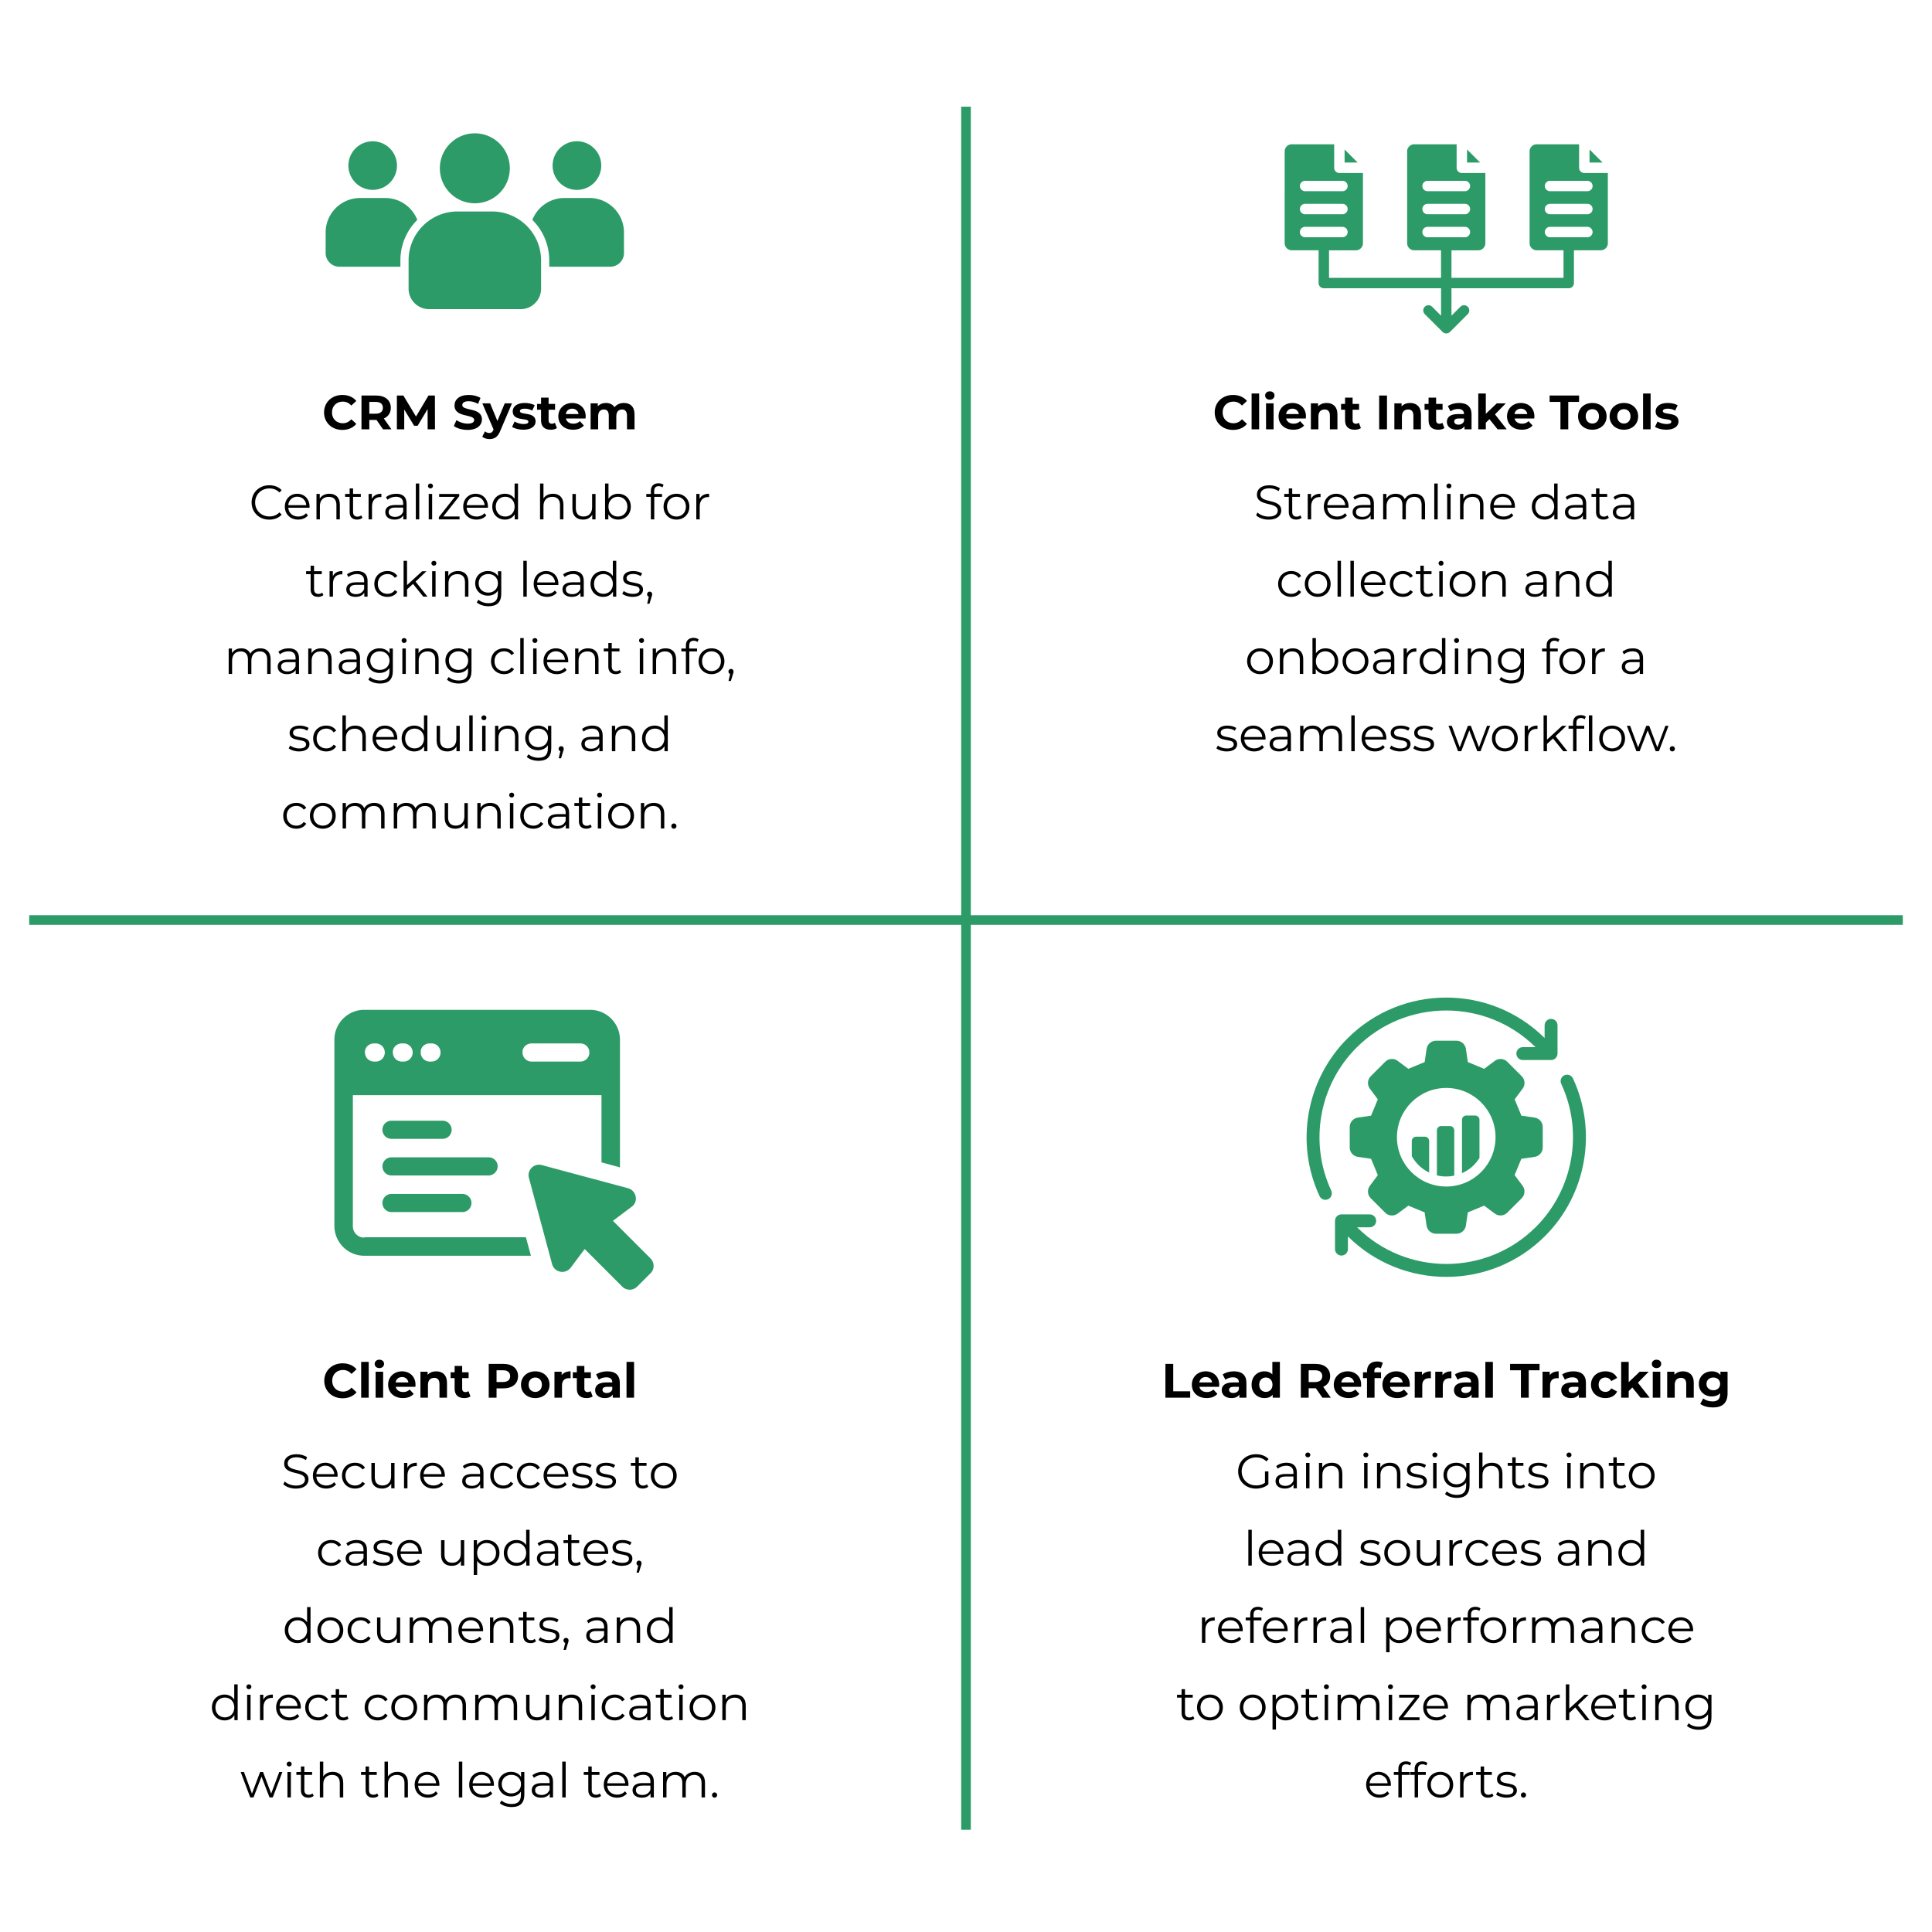 <svg xmlns="http://www.w3.org/2000/svg" fill="none" viewBox="0 0 6016 6016"><g clip-path="url(#a)"><path fill="#000" d="M1009.06 1284.26c0-31.73 24.37-54.44 57.15-54.44 18.2 0 33.39 6.61 43.31 18.65l-15.64 14.43c-7.07-8.12-15.94-12.33-26.47-12.33-19.7 0-33.69 13.84-33.69 33.69s13.99 33.69 33.69 33.69c10.53 0 19.4-4.21 26.47-12.48l15.64 14.44c-9.92 12.18-25.11 18.8-43.46 18.8-32.63 0-57-22.71-57-54.44zM1192.69 1336.91l-20.31-29.33h-22.41v29.33h-24.36v-105.27h45.57c28.13 0 45.72 14.58 45.72 38.19 0 15.8-7.97 27.38-21.66 33.24l23.62 33.84zm-22.86-85.43h-19.86v36.7h19.86c14.89 0 22.41-6.92 22.41-18.35 0-11.58-7.52-18.35-22.41-18.35M1331.65 1336.91l-.15-63.17-30.98 52.04h-10.98l-30.83-50.68v61.81h-22.86v-105.27h20.16l39.4 65.42 38.8-65.42h20l.3 105.27zM1413.17 1326.52l8.27-18.35c8.88 6.47 22.11 10.98 34.75 10.98 14.43 0 20.3-4.82 20.3-11.28 0-19.7-61.21-6.17-61.21-45.27 0-17.89 14.44-32.78 44.37-32.78 13.24 0 26.77 3.15 36.55 9.32l-7.52 18.5c-9.78-5.57-19.86-8.28-29.18-8.28-14.44 0-20 5.42-20 12.04 0 19.39 61.2 6.01 61.2 44.66 0 17.6-14.58 32.64-44.66 32.64-16.7 0-33.54-4.96-42.87-12.19zM1594.25 1256l-36.55 85.87c-7.82 19.55-18.95 25.42-33.54 25.42-8.27 0-17.29-2.71-22.56-7.38l8.57-16.69c3.61 3.16 8.57 5.12 13.24 5.12 6.47 0 10.08-2.86 13.23-10.08l.31-.75-35.04-81.51h24.21l22.71 54.89 22.86-54.89zM1594.55 1329.38l7.83-16.84c7.21 4.66 18.19 7.82 28.12 7.82 10.83 0 14.89-2.85 14.89-7.37 0-13.24-48.88.31-48.88-32.04 0-15.34 13.84-26.16 37.45-26.16 11.13 0 23.46 2.55 31.13 7.06l-7.82 16.7c-7.97-4.51-15.94-6.02-23.31-6.02-10.53 0-15.04 3.31-15.04 7.52 0 13.84 48.88.45 48.88 32.34 0 15.03-13.99 25.71-38.2 25.71-13.69 0-27.53-3.76-35.05-8.72M1734.13 1333c-4.82 3.45-11.88 5.11-19.1 5.11-19.1 0-30.23-9.77-30.23-29.02v-33.24h-12.49v-18.05h12.49v-19.7h23.46v19.7h20.15v18.05h-20.15v32.94c0 6.91 3.76 10.67 10.08 10.67 3.45 0 6.91-1.05 9.47-3zM1823.31 1303.07h-61.21c2.26 10.08 10.83 16.24 23.16 16.24 8.57 0 14.74-2.56 20.31-7.82l12.48 13.54c-7.52 8.56-18.8 13.08-33.39 13.08-27.97 0-46.17-17.6-46.17-41.66 0-24.21 18.5-41.66 43.17-41.66 23.76 0 42.1 15.94 42.1 41.95 0 1.81-.3 4.37-.45 6.32zm-61.52-13.68h39.86c-1.65-10.23-9.32-16.84-19.85-16.84-10.68 0-18.35 6.46-20.01 16.84M1975.82 1290.58v46.31h-23.47v-42.71c0-13.08-5.86-19.1-15.34-19.1-10.53 0-17.9 6.77-17.9 21.2v40.61h-23.46v-42.71c0-13.08-5.56-19.11-15.34-19.11-10.38 0-17.75 6.78-17.75 21.21v40.6h-23.46v-80.91h22.41v9.32c6.02-6.91 15.04-10.52 25.42-10.52 11.28 0 20.9 4.36 26.62 13.24 6.47-8.28 16.99-13.24 29.18-13.24 19.25 0 33.09 11.13 33.09 35.79zM783.461 1564.55c0-30.82 23.462-53.54 55.192-53.54 15.341 0 29.177 5.12 38.502 15.34l-7.069 7.07c-8.572-8.72-19.1-12.48-31.132-12.48-25.418 0-44.514 18.65-44.514 43.61 0 24.97 19.101 43.62 44.514 43.62 12.032 0 22.56-3.76 31.132-12.64l7.069 7.07c-9.325 10.23-23.161 15.49-38.648 15.49-31.584 0-55.041-22.71-55.041-53.54zM963.784 1580.95h-66.176c1.203 16.54 13.837 27.52 31.133 27.52 9.626 0 18.198-3.46 24.214-10.38l6.016 6.92c-7.068 8.43-18.048 12.94-30.531 12.94-24.665 0-41.51-16.84-41.51-40.31 0-23.46 16.393-40.15 38.653-40.15s38.347 16.39 38.347 40.15c0 .91-.146 2.11-.146 3.31m-66.176-7.97h56.094c-1.353-15.49-12.633-26.32-28.119-26.32-15.341 0-26.621 10.83-27.975 26.32M1058.24 1571.33v45.86h-10.68v-44.81c0-16.7-8.72-25.27-23.76-25.27-17 0-27.676 10.53-27.676 28.57v41.51h-10.679v-79.11h10.228v14.59c5.717-9.62 16.397-15.18 30.077-15.18 19.25 0 32.48 11.12 32.48 33.84zM1128.62 1612.38c-4.21 3.76-10.53 5.56-16.7 5.56-14.89 0-23.16-8.42-23.16-23.01v-47.82h-14.14v-9.03h14.14v-17.29h10.68v17.29h24.07v9.03h-24.07v47.22c0 9.32 4.81 14.43 13.68 14.43 4.36 0 8.73-1.35 11.73-4.06l3.76 7.67zM1187.57 1537.49v10.37c-.9 0-1.8-.15-2.55-.15-16.55 0-26.62 10.53-26.62 29.18v40.3h-10.68v-79.11h10.23v15.5c4.96-10.53 15.04-16.09 29.62-16.09M1266.09 1568.17v49.03h-10.23v-12.33c-4.81 8.12-14.13 13.08-27.22 13.08-17.9 0-28.87-9.32-28.87-23.01 0-12.18 7.82-22.41 30.53-22.41h25.11v-4.81c0-13.53-7.67-20.91-22.41-20.91-10.22 0-19.85 3.62-26.32 9.32l-4.81-7.97c7.97-6.77 19.7-10.67 32.19-10.67 20.45 0 32.03 10.22 32.03 30.67zm-10.68 25.27v-12.93h-24.81c-15.34 0-20.31 6.01-20.31 14.13 0 9.17 7.37 14.89 20.01 14.89 12.03 0 20.9-5.72 25.11-16.09M1294.81 1505.61h10.68v111.59h-10.68zM1332.57 1513.13c0-4.07 3.46-7.52 7.82-7.52s7.82 3.3 7.82 7.37c0 4.36-3.31 7.82-7.82 7.82-4.36 0-7.82-3.45-7.82-7.67m2.41 24.96h10.68v79.1h-10.68zM1430.92 1608.33v8.87h-64.37v-7.07l49.78-63.01h-48.88v-9.03h62.56v7.07l-49.78 63.17h50.69M1519.21 1580.95h-66.18c1.2 16.54 13.84 27.52 31.13 27.52 9.63 0 18.2-3.46 24.22-10.38l6.01 6.92c-7.07 8.43-18.04 12.94-30.53 12.94-24.66 0-41.51-16.84-41.51-40.31 0-23.46 16.4-40.15 38.65-40.15 22.26 0 38.35 16.39 38.35 40.15 0 .91-.14 2.11-.14 3.31m-66.18-7.97h56.09c-1.35-15.49-12.63-26.32-28.12-26.32-15.34 0-26.62 10.83-27.97 26.32M1613.05 1505.61v111.59h-10.23v-15.64c-6.47 10.68-17.45 16.39-30.53 16.39-22.56 0-39.41-16.39-39.41-40.3s16.85-40.15 39.41-40.15c12.63 0 23.46 5.41 30.08 15.63v-47.52zm-10.53 72.04c0-18.5-12.63-30.83-29.32-30.83-16.85 0-29.48 12.33-29.48 30.83s12.64 30.82 29.48 30.82c16.69 0 29.32-12.33 29.32-30.82M1754.43 1571.34v45.86h-10.68v-44.82c0-16.69-8.73-25.26-23.77-25.26-16.99 0-27.67 10.53-27.67 28.57v41.51h-10.68v-111.59h10.68v46.31c5.87-9.17 16.24-14.43 29.63-14.43 19.25 0 32.48 11.12 32.48 33.84zM1854.44 1538.09v79.11h-10.23v-14.43c-5.56 9.62-15.79 15.18-28.42 15.18-20.16 0-33.39-11.28-33.39-33.98v-45.88h10.68v44.82c0 16.84 8.72 25.42 23.76 25.42 16.54 0 26.92-10.68 26.92-28.73v-41.51zM1964.23 1577.65c0 23.92-16.84 40.3-39.4 40.3-13.09 0-24.07-5.71-30.53-16.39v15.64h-10.23v-111.59h10.68v47.52c6.62-10.23 17.44-15.64 30.08-15.64 22.56 0 39.4 16.24 39.4 40.16m-10.68 0c0-18.5-12.78-30.83-29.47-30.83-16.85 0-29.48 12.33-29.48 30.83s12.63 30.83 29.48 30.83c16.69 0 29.47-12.33 29.47-30.83M2037.02 1528.78v9.32h24.37v9.03h-24.07v70.08h-10.67v-70.08h-14.14v-9.03h14.14v-9.77c0-14.14 8.42-23.47 23.91-23.47 5.86 0 11.88 1.66 15.79 4.97l-3.61 7.97c-3.01-2.56-7.22-3.92-11.73-3.92-9.17 0-13.99 5.12-13.99 14.9M2066.21 1577.64c0-23.46 17.15-40.15 40.31-40.15s40.15 16.69 40.15 40.15c0 23.47-16.99 40.31-40.15 40.31s-40.31-16.84-40.31-40.31m69.63 0c0-18.49-12.48-30.83-29.33-30.83-16.84 0-29.47 12.34-29.47 30.83 0 18.5 12.63 30.83 29.47 30.83s29.33-12.33 29.33-30.83M2208.03 1537.49v10.37c-.9 0-1.81-.15-2.56-.15-16.54 0-26.62 10.53-26.62 29.18v40.3h-10.68v-79.11h10.23v15.5c4.96-10.53 15.04-16.09 29.63-16.09M1007.1 1853.02c-4.21 3.76-10.525 5.56-16.691 5.56-14.89 0-23.162-8.42-23.162-23.01v-47.82h-14.138v-9.03h14.138v-17.29h10.678v17.29h24.065v9.03h-24.065v47.22c0 9.32 4.813 14.43 13.682 14.43 4.361 0 8.723-1.35 11.733-4.06l3.76 7.67zM1066.05 1778.13v10.37c-.9 0-1.8-.15-2.56-.15-16.54 0-26.62 10.53-26.62 29.18v40.3h-10.67v-79.1h10.22v15.49c4.97-10.53 15.04-16.09 29.63-16.09M1144.57 1808.82v49.02h-10.23v-12.33c-4.81 8.12-14.14 13.08-27.22 13.08-17.9 0-28.88-9.32-28.88-23.01 0-12.18 7.82-22.41 30.53-22.41h25.12v-4.81c0-13.53-7.67-20.91-22.41-20.91-10.23 0-19.85 3.62-26.32 9.32l-4.81-7.97c7.97-6.77 19.7-10.67 32.18-10.67 20.46 0 32.04 10.22 32.04 30.68zm-10.68 25.26v-12.93h-24.82c-15.34 0-20.3 6.01-20.3 14.13 0 9.18 7.37 14.9 20 14.9 12.04 0 20.91-5.72 25.12-16.1M1165.62 1818.29c0-23.62 17.14-40.16 40.76-40.16 13.38 0 24.66 5.26 30.98 15.64l-7.97 5.41c-5.42-7.97-13.84-11.73-23.01-11.73-17.3 0-29.93 12.33-29.93 30.83 0 18.65 12.63 30.83 29.93 30.83 9.17 0 17.59-3.61 23.01-11.58l7.97 5.41c-6.32 10.22-17.6 15.64-30.98 15.64-23.62 0-40.76-16.7-40.76-40.3zM1286.09 1818.13l-18.65 17.15v22.56h-10.68v-111.59h10.68v75.64l47.22-43.16h13.24l-33.84 32.34 36.99 46.77h-13.08zM1343.24 1753.77c0-4.06 3.46-7.52 7.82-7.52s7.82 3.3 7.82 7.37c0 4.36-3.31 7.82-7.82 7.82-4.36 0-7.82-3.45-7.82-7.67m2.41 24.96h10.68v79.1h-10.68zM1458.6 1811.97v45.86h-10.68v-44.81c0-16.7-8.72-25.27-23.76-25.27-17 0-27.68 10.53-27.68 28.58v41.5h-10.68v-79.1h10.23v14.58c5.72-9.62 16.4-15.18 30.08-15.18 19.25 0 32.48 11.12 32.48 33.84zM1560.86 1778.73v69.48c0 27.22-13.38 39.56-39.55 39.56-14.44 0-28.58-4.37-36.85-12.19l5.42-8.12c7.52 6.77 18.95 10.83 31.12 10.83 20.01 0 29.18-9.18 29.18-28.73v-10.07c-6.62 10.07-17.9 15.34-30.83 15.34-22.56 0-39.7-15.79-39.7-38.5s17.14-38.2 39.7-38.2c13.24 0 24.66 5.41 31.29 15.79v-15.19zm-10.37 37.6c0-17.15-12.64-28.88-30.08-28.88-17.45 0-29.93 11.73-29.93 28.88 0 17.14 12.48 29.02 29.93 29.02 17.44 0 30.08-11.88 30.08-29.02M1629.59 1746.25h10.68v111.59h-10.68zM1738.64 1821.59h-66.18c1.2 16.54 13.84 27.52 31.13 27.52 9.63 0 18.2-3.46 24.22-10.37l6.01 6.91c-7.07 8.43-18.05 12.94-30.53 12.94-24.66 0-41.51-16.84-41.51-40.3 0-23.47 16.39-40.16 38.65-40.16s38.35 16.39 38.35 40.16c0 .9-.15 2.1-.15 3.3zm-66.18-7.97h56.1c-1.35-15.49-12.63-26.32-28.12-26.32-15.34 0-26.62 10.83-27.98 26.32M1817.74 1808.82v49.02h-10.23v-12.33c-4.81 8.12-14.13 13.08-27.22 13.08-17.9 0-28.88-9.32-28.88-23.01 0-12.18 7.82-22.41 30.54-22.41h25.11v-4.81c0-13.53-7.67-20.91-22.41-20.91-10.22 0-19.85 3.62-26.32 9.32l-4.81-7.97c7.97-6.77 19.7-10.67 32.19-10.67 20.45 0 32.03 10.22 32.03 30.68zm-10.68 25.26v-12.93h-24.81c-15.34 0-20.31 6.01-20.31 14.13 0 9.18 7.37 14.9 20.01 14.9 12.03 0 20.9-5.72 25.11-16.1M1918.96 1746.25v111.59h-10.23v-15.64c-6.46 10.68-17.44 16.39-30.53 16.39-22.56 0-39.4-16.39-39.4-40.3s16.84-40.15 39.4-40.15c12.64 0 23.46 5.41 30.08 15.63v-47.52zm-10.53 72.04c0-18.5-12.63-30.83-29.33-30.83-16.84 0-29.47 12.33-29.47 30.83s12.63 30.82 29.47 30.82c16.7 0 29.33-12.33 29.33-30.82M1937.47 1848.81l4.81-8.43c6.32 4.97 17 8.88 28.13 8.88 15.04 0 21.2-5.12 21.2-12.93 0-20.6-51.28-4.36-51.28-35.64 0-12.94 11.13-22.56 31.28-22.56 10.23 0 21.36 2.85 27.98 7.37l-4.66 8.57c-6.92-4.82-15.19-6.77-23.32-6.77-14.28 0-20.6 5.56-20.6 13.08 0 21.36 51.28 5.27 51.28 35.64 0 13.69-12.03 22.56-32.64 22.56-13.08 0-25.71-4.21-32.18-9.77M2030.86 1850.32c0 2.57-.6 4.52-2.1 8.73l-6.32 20.76h-7.22l5.12-21.82c-3.16-.9-5.42-3.75-5.42-7.67 0-4.66 3.46-8.11 7.97-8.11 4.67 0 7.97 3.61 7.97 8.11M842.633 2052.61v45.86h-10.678v-44.81c0-16.7-8.423-25.26-22.711-25.26-16.243 0-26.47 10.52-26.47 28.57v41.5h-10.678v-44.81c0-16.7-8.423-25.26-22.861-25.26-16.088 0-26.471 10.52-26.471 28.57v41.5h-10.678v-79.1h10.227v14.44c5.565-9.48 15.792-15.04 29.027-15.04 13.085 0 23.312 5.56 28.125 16.69 5.715-10.23 16.995-16.69 31.283-16.69 19.252 0 31.885 11.12 31.885 33.84M931.076 2049.46v49.02h-10.227v-12.33c-4.813 8.12-14.137 13.08-27.222 13.08-17.898 0-28.877-9.32-28.877-23.01 0-12.18 7.821-22.41 30.531-22.41h25.117V2049c0-13.53-7.67-20.91-22.41-20.91-10.227 0-19.852 3.62-26.32 9.32l-4.812-7.97c7.971-6.77 19.702-10.67 32.185-10.67 20.455 0 32.035 10.22 32.035 30.68zm-10.678 25.26v-12.93h-24.816c-15.341 0-20.304 6.01-20.304 14.13 0 9.18 7.37 14.9 20.003 14.9 12.032 0 20.906-5.72 25.117-16.1M1032.59 2052.61v45.86h-10.68v-44.81c0-16.7-8.72-25.26-23.761-25.26-16.995 0-27.674 10.52-27.674 28.57v41.5h-10.678v-79.1h10.227v14.58c5.715-9.62 16.394-15.18 30.076-15.18 19.26 0 32.49 11.12 32.49 33.84M1121.03 2049.46v49.02h-10.23v-12.33c-4.81 8.12-14.14 13.08-27.22 13.08-17.9 0-28.88-9.32-28.88-23.01 0-12.18 7.82-22.41 30.53-22.41h25.12V2049c0-13.53-7.67-20.91-22.41-20.91-10.23 0-19.85 3.62-26.32 9.32l-4.81-7.97c7.97-6.77 19.7-10.67 32.18-10.67 20.46 0 32.04 10.22 32.04 30.68zm-10.68 25.26v-12.93h-24.81c-15.35 0-20.31 6.01-20.31 14.13 0 9.18 7.37 14.9 20 14.9 12.04 0 20.91-5.72 25.12-16.1M1223.29 2019.37v69.48c0 27.22-13.38 39.56-39.55 39.56-14.44 0-28.58-4.37-36.85-12.19l5.42-8.12c7.52 6.77 18.95 10.83 31.12 10.83 20.01 0 29.18-9.18 29.18-28.73v-10.07c-6.62 10.07-17.9 15.34-30.83 15.34-22.56 0-39.7-15.79-39.7-38.5s17.14-38.2 39.7-38.2c13.24 0 24.66 5.41 31.29 15.79v-15.19zm-10.37 37.6c0-17.15-12.64-28.88-30.08-28.88-17.45 0-29.93 11.73-29.93 28.88 0 17.14 12.48 29.02 29.93 29.02 17.44 0 30.08-11.88 30.08-29.02M1250.52 1994.41c0-4.06 3.46-7.52 7.82-7.52 4.37 0 7.83 3.31 7.83 7.37 0 4.36-3.31 7.82-7.83 7.82-4.36 0-7.82-3.45-7.82-7.67m2.41 24.96h10.68v79.1h-10.68zM1365.87 2052.61v45.86h-10.68v-44.81c0-16.7-8.72-25.26-23.76-25.26-17 0-27.67 10.52-27.67 28.57v41.5h-10.68v-79.1h10.23v14.58c5.71-9.62 16.39-15.18 30.08-15.18 19.25 0 32.48 11.12 32.48 33.84M1468.15 2019.37v69.48c0 27.22-13.39 39.56-39.56 39.56-14.44 0-28.58-4.37-36.85-12.19l5.42-8.12c7.52 6.77 18.95 10.83 31.12 10.83 20.01 0 29.18-9.18 29.18-28.73v-10.07c-6.62 10.07-17.9 15.34-30.82 15.34-22.56 0-39.71-15.79-39.71-38.5s17.15-38.2 39.71-38.2c13.23 0 24.66 5.41 31.28 15.79v-15.19zm-10.38 37.6c0-17.15-12.64-28.88-30.08-28.88-17.45 0-29.93 11.73-29.93 28.88 0 17.14 12.48 29.02 29.93 29.02 17.44 0 30.08-11.88 30.08-29.02M1528.91 2058.93c0-23.62 17.14-40.16 40.75-40.16 13.39 0 24.67 5.26 30.99 15.64l-7.97 5.41c-5.42-7.97-13.84-11.73-23.02-11.73-17.29 0-29.92 12.33-29.92 30.83 0 18.65 12.63 30.83 29.92 30.83 9.18 0 17.6-3.61 23.02-11.58l7.97 5.41c-6.32 10.22-17.6 15.64-30.99 15.64-23.61 0-40.75-16.7-40.75-40.3zM1620.04 1986.89h10.68v111.59h-10.68zM1657.8 1994.41c0-4.06 3.46-7.52 7.82-7.52s7.82 3.31 7.82 7.37c0 4.36-3.31 7.82-7.82 7.82-4.36 0-7.82-3.45-7.82-7.67m2.4 24.96h10.68v79.1h-10.68zM1769.24 2062.24h-66.18c1.2 16.53 13.84 27.51 31.13 27.51 9.63 0 18.2-3.46 24.22-10.37l6.01 6.91c-7.06 8.43-18.04 12.94-30.53 12.94-24.66 0-41.51-16.84-41.51-40.3 0-23.47 16.4-40.16 38.66-40.16 22.25 0 38.34 16.39 38.34 40.16 0 .9-.15 2.1-.15 3.31zm-66.17-7.98h56.09c-1.35-15.49-12.63-26.32-28.12-26.32-15.34 0-26.62 10.83-27.97 26.32M1863.69 2052.61v45.86h-10.68v-44.81c0-16.7-8.72-25.26-23.76-25.26-16.99 0-27.67 10.52-27.67 28.57v41.5h-10.68v-79.1h10.23v14.58c5.71-9.62 16.39-15.18 30.08-15.18 19.25 0 32.48 11.12 32.48 33.84M1934.07 2093.66c-4.21 3.76-10.53 5.56-16.69 5.56-14.89 0-23.16-8.43-23.16-23.02v-47.82h-14.14v-9.03h14.14v-17.29h10.67v17.29h24.07v9.03h-24.07v47.23c0 9.32 4.82 14.43 13.69 14.43 4.36 0 8.72-1.35 11.73-4.06l3.76 7.67zM1989.88 1994.41c0-4.06 3.45-7.52 7.82-7.52 4.36 0 7.82 3.31 7.82 7.37 0 4.36-3.31 7.82-7.82 7.82-4.37 0-7.82-3.45-7.82-7.67m2.4 24.96h10.68v79.1h-10.68zM2105.22 2052.61v45.86h-10.68v-44.81c0-16.7-8.72-25.26-23.76-25.26-16.99 0-27.67 10.52-27.67 28.57v41.5h-10.68v-79.1h10.23v14.58c5.71-9.62 16.39-15.18 30.08-15.18 19.25 0 32.48 11.12 32.48 33.84M2146.13 2010.06v9.32h24.37v9.03h-24.07v70.08h-10.68v-70.08h-14.13v-9.03h14.13v-9.77c0-14.14 8.43-23.47 23.92-23.47 5.86 0 11.88 1.66 15.79 4.97l-3.61 7.97c-3.01-2.56-7.22-3.92-11.73-3.92-9.17 0-13.99 5.12-13.99 14.9M2175.3 2058.93c0-23.47 17.15-40.16 40.31-40.16s40.16 16.69 40.16 40.16c0 23.46-17 40.3-40.16 40.3s-40.31-16.84-40.31-40.3m69.63 0c0-18.5-12.48-30.84-29.32-30.84-16.85 0-29.48 12.34-29.48 30.84s12.64 30.82 29.48 30.82 29.32-12.33 29.32-30.82M2284.2 2090.96c0 2.56-.6 4.51-2.11 8.72l-6.31 20.76h-7.22l5.11-21.81c-3.16-.9-5.41-3.75-5.41-7.67 0-4.66 3.46-8.12 7.97-8.12 4.66 0 7.97 3.61 7.97 8.12M898.898 2330.09l4.813-8.42c6.317 4.96 16.995 8.87 28.125 8.87 15.04 0 21.206-5.11 21.206-12.93 0-20.6-51.281-4.36-51.281-35.64 0-12.93 11.13-22.56 31.283-22.56 10.227 0 21.357 2.85 27.975 7.37l-4.663 8.57c-6.918-4.82-15.19-6.77-23.312-6.77-14.288 0-20.605 5.56-20.605 13.08 0 21.36 51.282 5.27 51.282 35.64 0 13.69-12.032 22.56-32.637 22.56-13.085 0-25.718-4.21-32.186-9.77M975.141 2299.57c0-23.62 17.145-40.16 40.759-40.16 13.38 0 24.66 5.26 30.98 15.64l-7.97 5.41c-5.41-7.97-13.84-11.73-23.01-11.73-17.297 0-29.931 12.33-29.931 30.83 0 18.65 12.634 30.83 29.931 30.83 9.17 0 17.6-3.61 23.01-11.58l7.97 5.41c-6.32 10.22-17.6 15.64-30.98 15.64-23.614 0-40.759-16.7-40.759-40.3zM1139.07 2293.26v45.86h-10.67v-44.82c0-16.69-8.73-25.26-23.77-25.26-16.99 0-27.67 10.53-27.67 28.57v41.51h-10.68v-111.59h10.68v46.32c5.87-9.18 16.24-14.44 29.63-14.44 19.25 0 32.48 11.13 32.48 33.84zM1236.98 2302.88h-66.18c1.21 16.53 13.84 27.51 31.14 27.51 9.62 0 18.19-3.46 24.21-10.37l6.02 6.91c-7.07 8.43-18.05 12.94-30.53 12.94-24.67 0-41.52-16.84-41.52-40.3 0-23.47 16.4-40.16 38.66-40.16s38.34 16.39 38.34 40.16c0 .9-.14 2.1-.14 3.31m-66.18-7.98h56.1c-1.36-15.49-12.64-26.32-28.12-26.32-15.34 0-26.62 10.83-27.98 26.32M1330.84 2227.53v111.59h-10.23v-15.64c-6.47 10.68-17.45 16.4-30.53 16.4-22.56 0-39.41-16.4-39.41-40.31 0-23.9 16.85-40.15 39.41-40.15 12.63 0 23.46 5.41 30.08 15.63v-47.52zm-10.53 72.04c0-18.5-12.64-30.83-29.33-30.83-16.85 0-29.47 12.33-29.47 30.83s12.63 30.83 29.47 30.83c16.69 0 29.33-12.34 29.33-30.83M1431.6 2260.02v79.1h-10.22v-14.43c-5.57 9.62-15.8 15.18-28.43 15.18-20.15 0-33.39-11.28-33.39-33.98v-45.87h10.68v44.81c0 16.84 8.72 25.42 23.76 25.42 16.55 0 26.93-10.68 26.93-28.72v-41.51zM1461.23 2227.53h10.67v111.59h-10.67zM1498.98 2235.05c0-4.06 3.46-7.52 7.82-7.52s7.82 3.31 7.82 7.37c0 4.36-3.31 7.82-7.82 7.82-4.36 0-7.82-3.45-7.82-7.67m2.4 24.96h10.68v79.1h-10.68zM1614.32 2293.25v45.86h-10.67v-44.81c0-16.7-8.73-25.26-23.77-25.26-16.99 0-27.67 10.52-27.67 28.57v41.5h-10.68v-79.1h10.23v14.59c5.71-9.63 16.39-15.19 30.08-15.19 19.25 0 32.48 11.12 32.48 33.84M1716.59 2260.01v69.48c0 27.22-13.38 39.56-39.55 39.56-14.44 0-28.58-4.37-36.85-12.19l5.41-8.12c7.52 6.77 18.95 10.83 31.13 10.83 20 0 29.18-9.18 29.18-28.72v-10.08c-6.62 10.08-17.9 15.34-30.83 15.34-22.56 0-39.7-15.79-39.7-38.5s17.14-38.2 39.7-38.2c13.24 0 24.66 5.41 31.28 15.79v-15.19zm-10.38 37.6c0-17.15-12.63-28.88-30.08-28.88-17.44 0-29.93 11.73-29.93 28.88 0 17.14 12.49 29.02 29.93 29.02 17.45 0 30.08-11.88 30.08-29.02M1755.4 2331.6c0 2.56-.6 4.51-2.1 8.72l-6.32 20.76h-7.22l5.12-21.81c-3.16-.9-5.42-3.75-5.42-7.67 0-4.66 3.46-8.12 7.97-8.12 4.66 0 7.97 3.61 7.97 8.12M1876.62 2290.1v49.02h-10.22v-12.33c-4.82 8.12-14.14 13.08-27.23 13.08-17.89 0-28.87-9.32-28.87-23.01 0-12.18 7.82-22.41 30.53-22.41h25.11v-4.81c0-13.53-7.67-20.91-22.4-20.91-10.23 0-19.86 3.62-26.32 9.32l-4.82-7.97c7.97-6.76 19.7-10.67 32.19-10.67 20.45 0 32.03 10.22 32.03 30.68zm-10.68 25.26v-12.93h-24.81c-15.34 0-20.31 6.02-20.31 14.13 0 9.18 7.37 14.9 20.01 14.9 12.03 0 20.9-5.72 25.11-16.1M1978.15 2293.25v45.86h-10.68v-44.81c0-16.7-8.73-25.26-23.77-25.26-16.99 0-27.67 10.52-27.67 28.57v41.5h-10.68v-79.1h10.23v14.59c5.71-9.63 16.39-15.19 30.08-15.19 19.25 0 32.49 11.12 32.49 33.84M2079.36 2227.53v111.59h-10.23v-15.64c-6.47 10.68-17.45 16.4-30.53 16.4-22.56 0-39.4-16.4-39.4-40.31 0-23.9 16.84-40.15 39.4-40.15 12.63 0 23.46 5.41 30.08 15.63v-47.52zm-10.52 72.04c0-18.5-12.64-30.83-29.33-30.83-16.85 0-29.48 12.33-29.48 30.83s12.64 30.83 29.48 30.83c16.69 0 29.33-12.34 29.33-30.83M881.898 2540.2c0-23.61 17.146-40.15 40.759-40.15 13.385 0 24.66 5.26 30.982 15.63l-7.971 5.42c-5.414-7.97-13.837-11.73-23.011-11.73-17.296 0-29.93 12.33-29.93 30.83 0 18.64 12.634 30.83 29.93 30.83 9.174 0 17.597-3.61 23.011-11.59l7.971 5.42c-6.317 10.22-17.597 15.64-30.982 15.64-23.613 0-40.759-16.7-40.759-40.31zM964.922 2540.2c0-23.46 17.145-40.15 40.308-40.15 23.16 0 40.16 16.69 40.16 40.15 0 23.47-17 40.31-40.16 40.31-23.163 0-40.308-16.84-40.308-40.31m69.628 0c0-18.5-12.48-30.83-29.33-30.83-16.841 0-29.469 12.33-29.469 30.83s12.633 30.83 29.469 30.83c16.84 0 29.33-12.33 29.33-30.83M1197.43 2533.89v45.86h-10.68v-44.82c0-16.69-8.42-25.26-22.71-25.26-16.24 0-26.47 10.53-26.47 28.57v41.51h-10.68v-44.82c0-16.69-8.42-25.26-22.86-25.26-16.09 0-26.47 10.53-26.47 28.57v41.51h-10.68v-79.11h10.23v14.45c5.56-9.48 15.79-15.04 29.03-15.04 13.08 0 23.3 5.56 28.12 16.69 5.71-10.23 16.99-16.69 31.28-16.69 19.25 0 31.89 11.12 31.89 33.84M1356.7 2533.89v45.86h-10.68v-44.82c0-16.69-8.43-25.26-22.71-25.26-16.25 0-26.47 10.53-26.47 28.57v41.51h-10.68v-44.82c0-16.69-8.42-25.26-22.86-25.26-16.09 0-26.47 10.53-26.47 28.57v41.51h-10.68v-79.11h10.23v14.45c5.56-9.48 15.79-15.04 29.02-15.04 13.09 0 23.31 5.56 28.12 16.69 5.72-10.23 17-16.69 31.29-16.69 19.25 0 31.88 11.12 31.88 33.84zM1456.71 2500.66v79.1h-10.22v-14.43c-5.57 9.62-15.8 15.18-28.43 15.18-20.15 0-33.39-11.28-33.39-33.98v-45.87h10.68v44.81c0 16.85 8.72 25.42 23.76 25.42 16.55 0 26.93-10.68 26.93-28.72v-41.51zM1559.14 2533.89v45.86h-10.68v-44.82c0-16.69-8.72-25.26-23.76-25.26-17 0-27.68 10.53-27.68 28.57v41.51h-10.68v-79.11h10.23v14.59c5.72-9.62 16.39-15.18 30.08-15.18 19.25 0 32.49 11.12 32.49 33.84M1585.45 2475.69c0-4.06 3.46-7.52 7.82-7.52 4.37 0 7.82 3.31 7.82 7.37 0 4.36-3.3 7.82-7.82 7.82-4.36 0-7.82-3.45-7.82-7.67m2.41 24.96h10.68v79.1h-10.68zM1620.05 2540.2c0-23.61 17.14-40.15 40.76-40.15 13.38 0 24.66 5.26 30.98 15.63l-7.97 5.42c-5.42-7.97-13.84-11.73-23.01-11.73-17.3 0-29.93 12.33-29.93 30.83 0 18.64 12.63 30.83 29.93 30.83 9.17 0 17.59-3.61 23.01-11.59l7.97 5.42c-6.32 10.22-17.6 15.64-30.98 15.64-23.62 0-40.76-16.7-40.76-40.31zM1772.09 2530.73v49.03h-10.23v-12.33c-4.81 8.12-14.13 13.08-27.22 13.08-17.9 0-28.87-9.32-28.87-23.01 0-12.18 7.82-22.41 30.53-22.41h25.11v-4.81c0-13.53-7.67-20.91-22.41-20.91-10.22 0-19.85 3.62-26.32 9.32l-4.81-7.97c7.97-6.77 19.7-10.67 32.19-10.67 20.45 0 32.03 10.22 32.03 30.67zm-10.68 25.27v-12.93h-24.81c-15.34 0-20.31 6.01-20.31 14.13 0 9.17 7.37 14.89 20.01 14.89 12.03 0 20.9-5.72 25.11-16.09M1842.48 2574.94c-4.21 3.76-10.53 5.56-16.7 5.56-14.89 0-23.16-8.43-23.16-23.01v-47.83h-14.14v-9.03h14.14v-17.29h10.68v17.29h24.06v9.03h-24.06v47.23c0 9.32 4.81 14.43 13.68 14.43 4.36 0 8.72-1.35 11.73-4.06l3.76 7.67zM1859.18 2475.69c0-4.06 3.46-7.52 7.82-7.52s7.82 3.31 7.82 7.37c0 4.36-3.31 7.82-7.82 7.82-4.36 0-7.82-3.45-7.82-7.67m2.41 24.96h10.67v79.1h-10.67zM1893.77 2540.2c0-23.46 17.14-40.15 40.3-40.15s40.16 16.69 40.16 40.15c0 23.47-17 40.31-40.16 40.31s-40.3-16.84-40.3-40.31m69.63 0c0-18.5-12.49-30.83-29.33-30.83-16.85 0-29.48 12.33-29.48 30.83s12.64 30.83 29.48 30.83 29.33-12.33 29.33-30.83M2068.53 2533.89v45.86h-10.68v-44.82c0-16.69-8.72-25.26-23.76-25.26-17 0-27.68 10.53-27.68 28.57v41.51h-10.68v-79.11h10.23v14.59c5.72-9.62 16.4-15.18 30.08-15.18 19.25 0 32.49 11.12 32.49 33.84M2090.34 2572.24c0-4.66 3.61-8.12 7.97-8.12 4.37 0 8.13 3.46 8.13 8.12s-3.76 8.27-8.13 8.27c-4.36 0-7.97-3.61-7.97-8.27M3911.33 1604.43l4.35-8.58c7.52 7.38 20.91 12.79 34.75 12.79 19.7 0 28.28-8.27 28.28-18.65 0-28.88-64.83-11.13-64.83-50.08 0-15.49 12.03-28.88 38.8-28.88 11.88 0 24.22 3.46 32.64 9.33l-3.76 8.87c-9.02-5.87-19.55-8.72-28.88-8.72-19.25 0-27.82 8.57-27.82 19.1 0 28.88 64.82 11.43 64.82 49.78 0 15.5-12.33 28.73-39.25 28.73-15.79 0-31.28-5.57-39.1-13.69M4053 1612.38c-4.21 3.76-10.52 5.56-16.69 5.56-14.89 0-23.16-8.42-23.16-23.01v-47.82h-14.13v-9.03h14.13v-17.29h10.68v17.29h24.07v9.03h-24.07v47.22c0 9.32 4.81 14.43 13.68 14.43 4.36 0 8.73-1.35 11.73-4.06l3.76 7.67zM4111.96 1537.49v10.37c-.9 0-1.8-.15-2.55-.15-16.55 0-26.63 10.53-26.63 29.18v40.3h-10.68v-79.11h10.23v15.5c4.96-10.53 15.04-16.09 29.63-16.09M4199.04 1580.95h-66.17c1.2 16.54 13.83 27.52 31.13 27.52 9.62 0 18.2-3.46 24.21-10.38l6.02 6.92c-7.07 8.43-18.05 12.94-30.53 12.94-24.67 0-41.51-16.84-41.51-40.31 0-23.46 16.4-40.15 38.65-40.15s38.35 16.39 38.35 40.15c0 .91-.15 2.11-.15 3.31m-66.17-7.97h56.09c-1.35-15.49-12.63-26.32-28.12-26.32-15.34 0-26.62 10.83-27.97 26.32M4278.15 1568.17v49.03h-10.22v-12.33c-4.82 8.12-14.14 13.08-27.23 13.08-17.89 0-28.87-9.32-28.87-23.01 0-12.18 7.82-22.41 30.53-22.41h25.12v-4.81c0-13.53-7.67-20.91-22.41-20.91-10.23 0-19.86 3.62-26.32 9.32l-4.82-7.97c7.97-6.77 19.71-10.67 32.19-10.67 20.45 0 32.03 10.22 32.03 30.67zm-10.67 25.27v-12.93h-24.81c-15.35 0-20.31 6.01-20.31 14.13 0 9.17 7.37 14.89 20 14.89 12.03 0 20.9-5.72 25.12-16.09M4437.42 1571.33v45.86h-10.68v-44.81c0-16.7-8.42-25.27-22.71-25.27-16.24 0-26.47 10.53-26.47 28.57v41.51h-10.68v-44.81c0-16.7-8.42-25.27-22.86-25.27-16.09 0-26.47 10.53-26.47 28.57v41.51h-10.67v-79.11h10.22v14.45c5.57-9.48 15.79-15.04 29.03-15.04 13.08 0 23.31 5.56 28.12 16.69 5.72-10.23 17-16.69 31.28-16.69 19.25 0 31.89 11.12 31.89 33.84M4466.15 1505.61h10.68v111.59h-10.68zM4503.91 1513.13c0-4.07 3.45-7.52 7.82-7.52 4.36 0 7.82 3.3 7.82 7.37 0 4.36-3.31 7.82-7.82 7.82-4.36 0-7.82-3.45-7.82-7.67m2.4 24.96h10.68v79.1h-10.68zM4619.25 1571.33v45.86h-10.68v-44.81c0-16.7-8.72-25.27-23.76-25.27-17 0-27.68 10.53-27.68 28.57v41.51h-10.68v-79.11h10.23v14.59c5.72-9.62 16.4-15.18 30.08-15.18 19.25 0 32.49 11.12 32.49 33.84M4717.16 1580.95h-66.17c1.2 16.54 13.84 27.52 31.13 27.52 9.63 0 18.2-3.46 24.21-10.38l6.02 6.92c-7.07 8.43-18.05 12.94-30.53 12.94-24.67 0-41.51-16.84-41.51-40.31 0-23.46 16.4-40.15 38.66-40.15 22.25 0 38.34 16.39 38.34 40.15 0 .91-.15 2.11-.15 3.31m-66.17-7.97h56.09c-1.35-15.49-12.63-26.32-28.11-26.32-15.35 0-26.63 10.83-27.98 26.32M4850.1 1505.61v111.59h-10.22v-15.64c-6.47 10.68-17.45 16.39-30.54 16.39-22.56 0-39.39-16.39-39.39-40.3s16.83-40.15 39.39-40.15c12.64 0 23.47 5.41 30.08 15.63v-47.52zm-10.52 72.04c0-18.5-12.64-30.83-29.33-30.83-16.84 0-29.48 12.33-29.48 30.83s12.64 30.82 29.48 30.82c16.69 0 29.33-12.33 29.33-30.82M4939.29 1568.17v49.03h-10.23v-12.33c-4.81 8.12-14.14 13.08-27.22 13.08-17.9 0-28.88-9.32-28.88-23.01 0-12.18 7.82-22.41 30.53-22.41h25.12v-4.81c0-13.53-7.67-20.91-22.41-20.91-10.23 0-19.85 3.62-26.32 9.32l-4.81-7.97c7.97-6.77 19.7-10.67 32.18-10.67 20.45 0 32.04 10.22 32.04 30.67zm-10.68 25.27v-12.93h-24.81c-15.34 0-20.31 6.01-20.31 14.13 0 9.17 7.37 14.89 20.01 14.89 12.02 0 20.9-5.72 25.11-16.09M5009.68 1612.38c-4.22 3.76-10.53 5.56-16.7 5.56-14.89 0-23.15-8.42-23.15-23.01v-47.82h-14.14v-9.03h14.14v-17.29h10.67v17.29h24.07v9.03h-24.07v47.22c0 9.32 4.82 14.43 13.68 14.43 4.37 0 8.73-1.35 11.74-4.06l3.76 7.67zM5088.49 1568.17v49.03h-10.23v-12.33c-4.81 8.12-14.13 13.08-27.22 13.08-17.9 0-28.88-9.32-28.88-23.01 0-12.18 7.82-22.41 30.54-22.41h25.11v-4.81c0-13.53-7.67-20.91-22.41-20.91-10.22 0-19.85 3.62-26.32 9.32l-4.81-7.97c7.97-6.77 19.7-10.67 32.19-10.67 20.44 0 32.03 10.22 32.03 30.67zm-10.68 25.27v-12.93H5053c-15.34 0-20.31 6.01-20.31 14.13 0 9.17 7.37 14.89 20.01 14.89 12.02 0 20.9-5.72 25.11-16.09M3979.91 1818.29c0-23.62 17.15-40.16 40.76-40.16 13.39 0 24.66 5.26 30.98 15.64l-7.97 5.41c-5.41-7.97-13.84-11.73-23.01-11.73-17.29 0-29.93 12.33-29.93 30.83 0 18.65 12.64 30.83 29.93 30.83 9.17 0 17.6-3.61 23.01-11.58l7.97 5.41c-6.32 10.22-17.59 15.64-30.98 15.64-23.61 0-40.76-16.7-40.76-40.3zM4062.94 1818.29c0-23.47 17.14-40.16 40.3-40.16 23.17 0 40.16 16.69 40.16 40.16 0 23.46-16.99 40.3-40.16 40.3-23.16 0-40.3-16.84-40.3-40.3m69.63 0c0-18.5-12.49-30.84-29.33-30.84-16.85 0-29.48 12.34-29.48 30.84 0 18.49 12.63 30.82 29.48 30.82 16.84 0 29.33-12.33 29.33-30.82M4164.91 1746.25h10.67v111.59h-10.67zM4205.05 1746.25h10.68v111.59h-10.68zM4314.09 1821.59h-66.18c1.21 16.54 13.84 27.52 31.14 27.52 9.62 0 18.19-3.46 24.21-10.37l6.02 6.91c-7.07 8.43-18.06 12.94-30.54 12.94-24.66 0-41.51-16.84-41.51-40.3 0-23.47 16.4-40.16 38.66-40.16 22.25 0 38.34 16.39 38.34 40.16 0 .9-.14 2.1-.14 3.3m-66.18-7.97h56.1c-1.36-15.49-12.64-26.32-28.12-26.32-15.34 0-26.62 10.83-27.98 26.32M4327.79 1818.29c0-23.62 17.14-40.16 40.76-40.16 13.38 0 24.66 5.26 30.98 15.64l-7.97 5.41c-5.42-7.97-13.84-11.73-23.01-11.73-17.3 0-29.93 12.33-29.93 30.83 0 18.65 12.63 30.83 29.93 30.83 9.17 0 17.59-3.61 23.01-11.58l7.97 5.41c-6.32 10.22-17.6 15.64-30.98 15.64-23.62 0-40.76-16.7-40.76-40.3zM4462.68 1853.02c-4.21 3.76-10.52 5.56-16.69 5.56-14.89 0-23.16-8.42-23.16-23.01v-47.82h-14.13v-9.03h14.13v-17.29h10.68v17.29h24.07v9.03h-24.07v47.22c0 9.32 4.81 14.43 13.68 14.43 4.36 0 8.73-1.35 11.74-4.06l3.75 7.67zM4479.38 1753.77c0-4.06 3.45-7.52 7.82-7.52s7.82 3.3 7.82 7.37c0 4.36-3.31 7.82-7.82 7.82-4.36 0-7.82-3.45-7.82-7.67m2.41 24.96h10.67v79.1h-10.67zM4513.98 1818.29c0-23.47 17.14-40.16 40.3-40.16s40.16 16.69 40.16 40.16c0 23.46-17 40.3-40.16 40.3s-40.3-16.84-40.3-40.3m69.63 0c0-18.5-12.49-30.84-29.34-30.84s-29.47 12.34-29.47 30.84c0 18.49 12.63 30.82 29.47 30.82s29.34-12.33 29.34-30.82M4688.73 1811.97v45.86h-10.68v-44.81c0-16.7-8.72-25.27-23.76-25.27-17 0-27.67 10.53-27.67 28.58v41.5h-10.68v-79.1h10.22v14.58c5.72-9.62 16.4-15.18 30.08-15.18 19.26 0 32.49 11.12 32.49 33.84M4816.27 1808.82v49.02h-10.23v-12.33c-4.81 8.12-14.13 13.08-27.22 13.08-17.9 0-28.87-9.32-28.87-23.01 0-12.18 7.82-22.41 30.53-22.41h25.11v-4.81c0-13.53-7.67-20.91-22.41-20.91-10.22 0-19.85 3.62-26.32 9.32l-4.81-7.97c7.97-6.77 19.7-10.67 32.19-10.67 20.45 0 32.03 10.22 32.03 30.68zm-10.68 25.26v-12.93h-24.81c-15.34 0-20.31 6.01-20.31 14.13 0 9.18 7.37 14.9 20.01 14.9 12.02 0 20.9-5.72 25.11-16.1M4917.79 1811.97v45.86h-10.68v-44.81c0-16.7-8.72-25.27-23.76-25.27-17 0-27.68 10.53-27.68 28.58v41.5h-10.68v-79.1h10.23v14.58c5.72-9.62 16.4-15.18 30.08-15.18 19.25 0 32.49 11.12 32.49 33.84M5019.01 1746.25v111.59h-10.23v-15.64c-6.46 10.68-17.44 16.39-30.53 16.39-22.56 0-39.4-16.39-39.4-40.3s16.84-40.15 39.4-40.15c12.63 0 23.46 5.41 30.08 15.63v-47.52zm-10.53 72.04c0-18.5-12.64-30.83-29.33-30.83-16.84 0-29.47 12.33-29.47 30.83s12.63 30.82 29.47 30.82c16.69 0 29.33-12.33 29.33-30.82M3883.34 2058.93c0-23.47 17.15-40.16 40.31-40.16s40.16 16.69 40.16 40.16c0 23.46-17 40.3-40.16 40.3s-40.31-16.84-40.31-40.3m69.64 0c0-18.5-12.48-30.84-29.33-30.84-16.84 0-29.48 12.34-29.48 30.84s12.64 30.82 29.48 30.82c16.85 0 29.33-12.33 29.33-30.82M4058.11 2052.61v45.86h-10.68v-44.81c0-16.7-8.72-25.26-23.76-25.26-17 0-27.68 10.52-27.68 28.57v41.5h-10.68v-79.1h10.23v14.58c5.72-9.62 16.4-15.18 30.08-15.18 19.25 0 32.49 11.12 32.49 33.84M4167 2058.93c0 23.92-16.84 40.31-39.4 40.31-13.08 0-24.06-5.72-30.53-16.4v15.64h-10.23v-111.59h10.68v47.52c6.62-10.22 17.44-15.64 30.08-15.64 22.56 0 39.4 16.24 39.4 40.16m-10.68 0c0-18.5-12.78-30.83-29.47-30.83-16.84 0-29.48 12.33-29.48 30.83s12.64 30.83 29.48 30.83c16.69 0 29.47-12.33 29.47-30.83M4180.54 2058.93c0-23.47 17.14-40.16 40.31-40.16 23.16 0 40.15 16.69 40.15 40.16 0 23.46-16.99 40.3-40.15 40.3-23.17 0-40.31-16.84-40.31-40.3m69.63 0c0-18.5-12.48-30.84-29.33-30.84-16.84 0-29.48 12.34-29.48 30.84s12.64 30.82 29.48 30.82c16.85 0 29.33-12.33 29.33-30.82M4341.77 2049.46v49.02h-10.23v-12.33c-4.81 8.12-14.13 13.08-27.22 13.08-17.9 0-28.87-9.32-28.87-23.01 0-12.18 7.82-22.41 30.53-22.41h25.11V2049c0-13.53-7.67-20.91-22.41-20.91-10.22 0-19.85 3.62-26.32 9.32l-4.81-7.97c7.97-6.77 19.7-10.67 32.19-10.67 20.45 0 32.03 10.22 32.03 30.68zm-10.68 25.26v-12.93h-24.81c-15.34 0-20.31 6.01-20.31 14.13 0 9.18 7.37 14.9 20.01 14.9 12.02 0 20.9-5.72 25.11-16.1M4410.35 2018.77v10.37c-.9 0-1.8-.15-2.56-.15-16.54 0-26.62 10.53-26.62 29.18v40.3h-10.68v-79.1h10.23v15.49c4.96-10.53 15.04-16.09 29.63-16.09M4500.74 1986.89v111.59h-10.22v-15.64c-6.47 10.68-17.44 16.4-30.53 16.4-22.56 0-39.4-16.4-39.4-40.31s16.84-40.15 39.4-40.15c12.63 0 23.46 5.41 30.08 15.63v-47.52zm-10.52 72.04c0-18.5-12.64-30.83-29.34-30.83-16.84 0-29.47 12.33-29.47 30.83s12.63 30.83 29.47 30.83c16.7 0 29.34-12.34 29.34-30.83M4527.81 1994.41c0-4.06 3.46-7.52 7.82-7.52 4.37 0 7.83 3.31 7.83 7.37 0 4.36-3.31 7.82-7.83 7.82-4.36 0-7.82-3.45-7.82-7.67m2.41 24.96h10.68v79.1h-10.68zM4643.16 2052.61v45.86h-10.68v-44.81c0-16.7-8.72-25.26-23.76-25.26-17 0-27.67 10.52-27.67 28.57v41.5h-10.68v-79.1h10.22v14.58c5.72-9.62 16.4-15.18 30.08-15.18 19.26 0 32.49 11.12 32.49 33.84M4745.43 2019.37v69.48c0 27.22-13.39 39.56-39.56 39.56-14.44 0-28.57-4.37-36.85-12.19l5.42-8.12c7.52 6.77 18.95 10.83 31.13 10.83 20 0 29.17-9.18 29.17-28.73v-10.07c-6.61 10.07-17.89 15.34-30.82 15.34-22.56 0-39.71-15.79-39.71-38.5s17.15-38.2 39.71-38.2c13.23 0 24.66 5.41 31.28 15.79v-15.19h10.23m-10.38 37.6c0-17.15-12.63-28.88-30.08-28.88-17.44 0-29.93 11.73-29.93 28.88 0 17.14 12.49 29.02 29.93 29.02 17.45 0 30.08-11.88 30.08-29.02M4826.36 2010.06v9.32h24.36v9.03h-24.07v70.08h-10.68v-70.08h-14.13v-9.03h14.13v-9.77c0-14.14 8.43-23.47 23.92-23.47 5.86 0 11.88 1.66 15.79 4.97l-3.61 7.97c-3.01-2.56-7.22-3.92-11.74-3.92-9.17 0-13.97 5.12-13.97 14.9M4855.52 2058.93c0-23.47 17.15-40.16 40.31-40.16s40.16 16.69 40.16 40.16c0 23.46-17 40.3-40.16 40.3s-40.31-16.84-40.31-40.3m69.64 0c0-18.5-12.48-30.84-29.33-30.84-16.84 0-29.48 12.34-29.48 30.84s12.64 30.82 29.48 30.82c16.85 0 29.33-12.33 29.33-30.82M4997.35 2018.77v10.37c-.9 0-1.8-.15-2.56-.15-16.54 0-26.62 10.53-26.62 29.18v40.3h-10.68v-79.1h10.23v15.49c4.96-10.53 15.04-16.09 29.62-16.09zM5116.32 2049.46v49.02h-10.23v-12.33c-4.81 8.12-14.13 13.08-27.22 13.08-17.89 0-28.88-9.32-28.88-23.01 0-12.18 7.83-22.41 30.53-22.41h25.12V2049c0-13.53-7.67-20.91-22.41-20.91-10.23 0-19.85 3.62-26.32 9.32l-4.81-7.97c7.97-6.77 19.7-10.67 32.18-10.67 20.46 0 32.04 10.22 32.04 30.68zm-10.68 25.26v-12.93h-24.81c-15.35 0-20.3 6.01-20.3 14.13 0 9.18 7.36 14.9 19.99 14.9 12.04 0 20.91-5.72 25.12-16.1M3787.55 2330.09l4.81-8.42c6.32 4.96 17 8.87 28.12 8.87 15.04 0 21.21-5.11 21.21-12.93 0-20.6-51.28-4.36-51.28-35.64 0-12.93 11.13-22.56 31.28-22.56 10.22 0 21.35 2.85 27.97 7.37l-4.67 8.57c-6.91-4.82-15.18-6.77-23.3-6.77-14.29 0-20.6 5.56-20.6 13.08 0 21.36 51.28 5.27 51.28 35.64 0 13.69-12.03 22.56-32.64 22.56-13.08 0-25.71-4.21-32.18-9.77M3940.65 2302.88h-66.17c1.21 16.53 13.84 27.51 31.14 27.51 9.62 0 18.19-3.46 24.21-10.37l6.01 6.91c-7.07 8.43-18.05 12.94-30.53 12.94-24.67 0-41.51-16.84-41.51-40.3 0-23.47 16.4-40.16 38.66-40.16s38.34 16.39 38.34 40.16c0 .9-.15 2.1-.15 3.31m-66.17-7.98h56.1c-1.36-15.49-12.64-26.32-28.12-26.32-15.35 0-26.63 10.83-27.98 26.32M4019.75 2290.1v49.02h-10.23v-12.33c-4.81 8.12-14.13 13.08-27.22 13.08-17.89 0-28.88-9.32-28.88-23.01 0-12.18 7.83-22.41 30.53-22.41h25.12v-4.81c0-13.53-7.67-20.91-22.41-20.91-10.23 0-19.85 3.62-26.32 9.32l-4.81-7.97c7.97-6.76 19.7-10.67 32.18-10.67 20.46 0 32.04 10.22 32.04 30.68zm-10.68 25.26v-12.93h-24.81c-15.34 0-20.3 6.02-20.3 14.13 0 9.18 7.37 14.9 20 14.9 12.03 0 20.9-5.72 25.11-16.1M4179.03 2293.25v45.86h-10.67v-44.81c0-16.7-8.43-25.26-22.71-25.26-16.24 0-26.47 10.52-26.47 28.57v41.5h-10.68v-44.81c0-16.7-8.43-25.26-22.86-25.26-16.09 0-26.47 10.52-26.47 28.57v41.5h-10.68v-79.1h10.23v14.44c5.56-9.48 15.79-15.04 29.02-15.04 13.09 0 23.31 5.56 28.13 16.69 5.71-10.23 16.99-16.69 31.27-16.69 19.26 0 31.89 11.12 31.89 33.84M4207.75 2227.53h10.68v111.59h-10.68zM4316.79 2302.88h-66.17c1.2 16.53 13.83 27.51 31.13 27.51 9.62 0 18.2-3.46 24.21-10.37l6.02 6.91c-7.07 8.43-18.05 12.94-30.53 12.94-24.67 0-41.51-16.84-41.51-40.3 0-23.47 16.4-40.16 38.65-40.16s38.35 16.39 38.35 40.16c0 .9-.15 2.1-.15 3.31m-66.17-7.98h56.09c-1.35-15.49-12.63-26.32-28.12-26.32-15.34 0-26.62 10.83-27.97 26.32M4327.47 2330.09l4.82-8.42c6.31 4.96 16.99 8.87 28.12 8.87 15.04 0 21.2-5.11 21.2-12.93 0-20.6-51.28-4.36-51.28-35.64 0-12.93 11.13-22.56 31.28-22.56 10.23 0 21.36 2.85 27.97 7.37l-4.66 8.57c-6.92-4.82-15.19-6.77-23.31-6.77-14.29 0-20.6 5.56-20.6 13.08 0 21.36 51.28 5.27 51.28 35.64 0 13.69-12.03 22.56-32.64 22.56-13.08 0-25.71-4.21-32.18-9.77M4400.72 2330.09l4.82-8.42c6.32 4.96 17 8.87 28.12 8.87 15.04 0 21.2-5.11 21.2-12.93 0-20.6-51.28-4.36-51.28-35.64 0-12.93 11.13-22.56 31.28-22.56 10.23 0 21.36 2.85 27.97 7.37l-4.66 8.57c-6.92-4.82-15.19-6.77-23.31-6.77-14.29 0-20.6 5.56-20.6 13.08 0 21.36 51.28 5.27 51.28 35.64 0 13.69-12.03 22.56-32.64 22.56-13.08 0-25.71-4.21-32.18-9.77M4640.15 2260.02l-29.93 79.1h-10.07l-24.97-64.82-24.96 64.82h-10.08l-29.77-79.1h10.22l24.82 67.22 25.41-67.22h9.18l25.26 67.22 25.12-67.22zM4645.73 2299.57c0-23.47 17.14-40.16 40.3-40.16 23.17 0 40.16 16.69 40.16 40.16 0 23.46-16.99 40.3-40.16 40.3-23.16 0-40.3-16.84-40.3-40.3m69.63 0c0-18.5-12.49-30.84-29.33-30.84-16.85 0-29.48 12.34-29.48 30.84s12.63 30.82 29.48 30.82c16.84 0 29.33-12.33 29.33-30.82M4787.55 2259.41v10.37c-.9 0-1.81-.15-2.56-.15-16.54 0-26.62 10.53-26.62 29.18v40.3h-10.68v-79.1h10.22v15.49c4.97-10.53 15.04-16.09 29.63-16.09zM4835.82 2299.41l-18.65 17.15v22.56h-10.68v-111.59h10.68v75.64l47.23-43.16h13.23l-33.84 32.34 37 46.77h-13.08zM4922.31 2226.78c5.86 0 11.88 1.66 15.79 4.96l-3.61 7.98c-3.01-2.57-7.22-3.92-11.74-3.92-9.17 0-13.98 5.12-13.98 14.89v9.32h24.36v9.03h-24.06v70.09h-10.68v-70.09h-14.14v-9.03h14.14v-9.77c0-14.13 8.42-23.46 23.91-23.46zm35.94.75v111.6h-10.68v-111.6zM4979.76 2299.57c0-23.47 17.14-40.16 40.31-40.16 23.16 0 40.15 16.69 40.15 40.16 0 23.46-16.99 40.3-40.15 40.3-23.17 0-40.31-16.84-40.31-40.3m69.63 0c0-18.5-12.49-30.84-29.33-30.84s-29.48 12.34-29.48 30.84 12.64 30.82 29.48 30.82 29.33-12.33 29.33-30.82M5195.58 2260.02l-29.93 79.1h-10.07l-24.97-64.82-24.96 64.82h-10.08l-29.77-79.1h10.22l24.82 67.22 25.41-67.22h9.18l25.26 67.22 25.12-67.22zM5199.34 2331.6c0-4.66 3.62-8.12 7.97-8.12 4.36 0 8.13 3.46 8.13 8.12s-3.76 8.27-8.13 8.27c-4.36 0-7.97-3.61-7.97-8.27M882.266 4621.65l4.361-8.57c7.52 7.37 20.906 12.78 34.743 12.78 19.702 0 28.275-8.26 28.275-18.65 0-28.87-64.823-11.13-64.823-50.08 0-15.49 12.032-28.88 38.804-28.88 11.881 0 24.214 3.46 32.636 9.33l-3.76 8.88c-9.024-5.87-19.552-8.73-28.876-8.73-19.252 0-27.824 8.58-27.824 19.1 0 28.88 64.822 11.44 64.822 49.79 0 15.49-12.333 28.72-39.254 28.72-15.792 0-31.284-5.56-39.099-13.68zM1051.17 4598.2h-66.179c1.203 16.54 13.837 27.51 31.129 27.51 9.63 0 18.2-3.45 24.22-10.37l6.01 6.92c-7.06 8.42-18.04 12.93-30.53 12.93-24.663 0-41.508-16.84-41.508-40.3 0-23.47 16.394-40.16 38.658-40.16 22.25 0 38.34 16.4 38.34 40.16 0 .9-.14 2.1-.14 3.31m-66.179-7.98h56.099c-1.36-15.49-12.64-26.32-28.12-26.32-15.345 0-26.625 10.83-27.979 26.32M1064.85 4594.89c0-23.62 17.15-40.16 40.76-40.16 13.39 0 24.66 5.26 30.98 15.64l-7.97 5.42c-5.41-7.97-13.84-11.73-23.01-11.73-17.3 0-29.93 12.32-29.93 30.82 0 18.65 12.63 30.83 29.93 30.83 9.17 0 17.6-3.61 23.01-11.58l7.97 5.41c-6.31 10.23-17.59 15.64-30.98 15.64-23.61 0-40.76-16.69-40.76-40.3zM1228.49 4555.34v79.11h-10.23v-14.44c-5.57 9.62-15.79 15.19-28.43 15.19-20.15 0-33.38-11.28-33.38-33.99v-45.87h10.67v44.81c0 16.84 8.73 25.42 23.77 25.42 16.54 0 26.92-10.68 26.92-28.72v-41.51zM1297.96 4554.73v10.37c-.9 0-1.81-.14-2.56-.14-16.54 0-26.62 10.53-26.62 29.18v40.3h-10.68v-79.11h10.23v15.49c4.96-10.52 15.04-16.09 29.63-16.09M1385.05 4598.2h-66.18c1.21 16.54 13.84 27.51 31.14 27.51 9.62 0 18.19-3.45 24.21-10.37l6.02 6.92c-7.07 8.42-18.05 12.93-30.53 12.93-24.67 0-41.51-16.84-41.51-40.3 0-23.47 16.39-40.16 38.65-40.16s38.35 16.4 38.35 40.16c0 .9-.16 2.1-.16 3.31zm-66.18-7.98h56.1c-1.36-15.49-12.64-26.32-28.12-26.32-15.34 0-26.62 10.83-27.98 26.32M1505.51 4585.4v49.03h-10.22v-12.33c-4.82 8.12-14.14 13.08-27.23 13.08-17.89 0-28.87-9.32-28.87-23.01 0-12.18 7.82-22.42 30.53-22.42h25.12v-4.8c0-13.54-7.67-20.91-22.41-20.91-10.23 0-19.86 3.61-26.32 9.32l-4.82-7.97c7.97-6.77 19.71-10.68 32.19-10.68 20.45 0 32.03 10.23 32.03 30.68zm-10.67 25.26v-12.93h-24.82c-15.34 0-20.3 6.02-20.3 14.14 0 9.17 7.37 14.89 20 14.89 12.03 0 20.9-5.72 25.12-16.1M1526.57 4594.89c0-23.62 17.15-40.16 40.76-40.16 13.38 0 24.66 5.26 30.98 15.64l-7.97 5.42c-5.41-7.97-13.84-11.73-23.01-11.73-17.3 0-29.93 12.32-29.93 30.82 0 18.65 12.63 30.83 29.93 30.83 9.17 0 17.6-3.61 23.01-11.58l7.97 5.41c-6.32 10.23-17.6 15.64-30.98 15.64-23.61 0-40.76-16.69-40.76-40.3zM1609.59 4594.89c0-23.62 17.15-40.16 40.76-40.16 13.39 0 24.66 5.26 30.98 15.64l-7.97 5.42c-5.41-7.97-13.83-11.73-23.01-11.73-17.29 0-29.93 12.32-29.93 30.82 0 18.65 12.64 30.83 29.93 30.83 9.18 0 17.6-3.61 23.01-11.58l7.97 5.41c-6.31 10.23-17.59 15.64-30.98 15.64-23.61 0-40.76-16.69-40.76-40.3zM1769.46 4598.2h-66.17c1.2 16.54 13.83 27.51 31.13 27.51 9.63 0 18.2-3.45 24.21-10.37l6.02 6.92c-7.07 8.42-18.05 12.93-30.53 12.93-24.67 0-41.51-16.84-41.51-40.3 0-23.47 16.39-40.16 38.65-40.16s38.35 16.4 38.35 40.16c0 .9-.15 2.1-.15 3.31m-66.17-7.98h56.09c-1.35-15.49-12.63-26.32-28.12-26.32-15.34 0-26.62 10.83-27.97 26.32M1780.14 4625.41l4.81-8.42c6.32 4.96 17 8.87 28.13 8.87 15.04 0 21.2-5.11 21.2-12.93 0-20.6-51.28-4.36-51.28-35.64 0-12.93 11.13-22.56 31.29-22.56 10.22 0 21.35 2.85 27.97 7.37l-4.66 8.57c-6.92-4.81-15.19-6.77-23.31-6.77-14.29 0-20.61 5.57-20.61 13.09 0 21.36 51.28 5.26 51.28 35.64 0 13.68-12.03 22.56-32.63 22.56-13.09 0-25.72-4.21-32.19-9.78M1853.38 4625.41l4.82-8.42c6.31 4.96 16.99 8.87 28.12 8.87 15.04 0 21.21-5.11 21.21-12.93 0-20.6-51.28-4.36-51.28-35.64 0-12.93 11.13-22.56 31.28-22.56 10.23 0 21.36 2.85 27.97 7.37l-4.66 8.57c-6.92-4.81-15.19-6.77-23.31-6.77-14.28 0-20.6 5.57-20.6 13.09 0 21.36 51.28 5.26 51.28 35.64 0 13.68-12.03 22.56-32.64 22.56-13.08 0-25.71-4.21-32.18-9.78zM2018.38 4629.64c-4.21 3.76-10.53 5.56-16.7 5.56-14.89 0-23.16-8.42-23.16-23.01v-47.83h-14.14v-9.02h14.14v-17.29h10.68v17.29h24.06v9.02h-24.06v47.23c0 9.32 4.81 14.44 13.68 14.44 4.36 0 8.72-1.36 11.73-4.07l3.76 7.67zM2026.65 4594.89c0-23.47 17.14-40.16 40.31-40.16 23.16 0 40.15 16.69 40.15 40.16 0 23.46-16.99 40.3-40.15 40.3-23.17 0-40.31-16.84-40.31-40.3m69.63 0c0-18.5-12.48-30.83-29.32-30.83-16.85 0-29.48 12.33-29.48 30.83s12.64 30.82 29.48 30.82 29.32-12.32 29.32-30.82M990.555 4835.53c0-23.61 17.145-40.16 40.755-40.16 13.39 0 24.66 5.27 30.99 15.64l-7.98 5.42c-5.41-7.97-13.83-11.73-23.01-11.73-17.29 0-29.93 12.32-29.93 30.82 0 18.65 12.64 30.83 29.93 30.83 9.18 0 17.6-3.61 23.01-11.58l7.98 5.41c-6.32 10.23-17.6 15.65-30.99 15.65-23.61 0-40.755-16.7-40.755-40.31zM1142.61 4826.04v49.03h-10.23v-12.33c-4.81 8.12-14.14 13.08-27.22 13.08-17.9 0-28.88-9.32-28.88-23.01 0-12.18 7.82-22.42 30.53-22.42h25.12v-4.8c0-13.54-7.67-20.91-22.41-20.91-10.23 0-19.85 3.61-26.32 9.32l-4.81-7.97c7.97-6.77 19.7-10.68 32.18-10.68 20.46 0 32.04 10.23 32.04 30.68zm-10.68 25.27v-12.94h-24.82c-15.34 0-20.3 6.02-20.3 14.14 0 9.17 7.37 14.89 20 14.89 12.03 0 20.91-5.72 25.12-16.09M1160.35 4866.05l4.81-8.42c6.32 4.96 17 8.88 28.13 8.88 15.04 0 21.21-5.12 21.21-12.94 0-20.6-51.29-4.36-51.29-35.64 0-12.93 11.13-22.56 31.29-22.56 10.22 0 21.35 2.85 27.97 7.37l-4.66 8.57c-6.92-4.81-15.19-6.76-23.31-6.76-14.29 0-20.6 5.56-20.6 13.08 0 21.36 51.28 5.26 51.28 35.64 0 13.68-12.03 22.56-32.64 22.56-13.08 0-25.72-4.21-32.18-9.78zM1313.46 4838.84h-66.18c1.2 16.54 13.84 27.52 31.13 27.52 9.63 0 18.2-3.46 24.22-10.38l6.01 6.92c-7.07 8.42-18.04 12.94-30.53 12.94-24.66 0-41.51-16.85-41.51-40.31s16.4-40.16 38.65-40.16c22.26 0 38.35 16.4 38.35 40.16 0 .91-.15 2.1-.15 3.31zm-66.18-7.98h56.09c-1.35-15.49-12.63-26.31-28.12-26.31-15.34 0-26.62 10.82-27.97 26.31M1445.51 4795.98v79.11h-10.23v-14.44c-5.56 9.62-15.79 15.19-28.42 15.19-20.16 0-33.39-11.28-33.39-33.99v-45.87h10.68v44.81c0 16.84 8.72 25.42 23.76 25.42 16.54 0 26.92-10.68 26.92-28.72v-41.51zM1555.3 4835.53c0 24.06-16.85 40.31-39.41 40.31-12.63 0-23.46-5.42-30.08-15.65v44.07h-10.68v-108.29h10.23v15.64c6.47-10.53 17.45-16.24 30.53-16.24 22.56 0 39.41 16.24 39.41 40.16m-10.68 0c0-18.35-12.79-30.83-29.48-30.83-16.84 0-29.47 12.48-29.47 30.83 0 18.5 12.63 30.83 29.47 30.83 16.7 0 29.48-12.33 29.48-30.83M1648.99 4763.49v111.6h-10.23v-15.64c-6.46 10.68-17.44 16.4-30.53 16.4-22.56 0-39.4-16.4-39.4-40.31s16.84-40.16 39.4-40.16c12.64 0 23.47 5.42 30.08 15.64v-47.52zm-10.53 72.05c0-18.5-12.63-30.83-29.32-30.83-16.85 0-29.48 12.33-29.48 30.83s12.64 30.83 29.48 30.83c16.69 0 29.32-12.33 29.32-30.83M1738.19 4826.04v49.03h-10.23v-12.33c-4.81 8.12-14.14 13.08-27.22 13.08-17.9 0-28.88-9.32-28.88-23.01 0-12.18 7.82-22.42 30.53-22.42h25.12v-4.8c0-13.54-7.67-20.91-22.41-20.91-10.23 0-19.86 3.61-26.32 9.32l-4.81-7.97c7.97-6.77 19.7-10.68 32.18-10.68 20.45 0 32.04 10.23 32.04 30.68zm-10.68 25.27v-12.94h-24.82c-15.34 0-20.3 6.02-20.3 14.14 0 9.17 7.37 14.89 20 14.89 12.03 0 20.91-5.72 25.12-16.09M1808.57 4870.28c-4.21 3.76-10.53 5.56-16.69 5.56-14.89 0-23.16-8.42-23.16-23.01V4805h-14.14v-9.02h14.14v-17.29h10.67v17.29h24.07v9.02h-24.07v47.23c0 9.32 4.82 14.44 13.69 14.44 4.36 0 8.72-1.36 11.73-4.07l3.76 7.67zM1893.69 4838.84h-66.18c1.21 16.54 13.84 27.52 31.14 27.52 9.62 0 18.2-3.46 24.21-10.38l6.02 6.92c-7.07 8.42-18.05 12.94-30.53 12.94-24.67 0-41.51-16.85-41.51-40.31s16.39-40.16 38.65-40.16 38.35 16.4 38.35 40.16c0 .91-.15 2.1-.15 3.31m-66.17-7.98h56.09c-1.35-15.49-12.63-26.31-28.12-26.31-15.34 0-26.62 10.82-27.97 26.31M1904.38 4866.05l4.81-8.42c6.31 4.96 16.99 8.88 28.12 8.88 15.04 0 21.21-5.12 21.21-12.94 0-20.6-51.28-4.36-51.28-35.64 0-12.93 11.13-22.56 31.28-22.56 10.23 0 21.36 2.85 27.98 7.37l-4.67 8.57c-6.92-4.81-15.19-6.76-23.31-6.76-14.29 0-20.6 5.56-20.6 13.08 0 21.36 51.28 5.26 51.28 35.64 0 13.68-12.03 22.56-32.64 22.56-13.08 0-25.72-4.21-32.18-9.78M1997.76 4867.55c0 2.56-.6 4.51-2.1 8.72l-6.32 20.76h-7.22l5.11-21.81c-3.15-.91-5.41-3.76-5.41-7.67 0-4.66 3.46-8.12 7.97-8.12 4.66 0 7.97 3.61 7.97 8.12M966.944 5004.13v111.6h-10.227v-15.65c-6.467 10.68-17.446 16.4-30.531 16.4-22.56 0-39.405-16.4-39.405-40.3 0-23.91 16.845-40.16 39.405-40.16 12.634 0 23.462 5.41 30.08 15.64v-47.53zm-10.528 72.05c0-18.5-12.633-30.83-29.328-30.83-16.844 0-29.473 12.33-29.473 30.83 0 18.49 12.634 30.82 29.473 30.82 16.695 0 29.328-12.33 29.328-30.82M988.445 5076.17c0-23.46 17.145-40.16 40.305-40.16s40.16 16.7 40.16 40.16-17 40.31-40.16 40.31-40.305-16.85-40.305-40.31m69.635 0c0-18.5-12.48-30.83-29.33-30.83-16.84 0-29.471 12.33-29.471 30.83s12.631 30.83 29.471 30.83 29.33-12.33 29.33-30.83M1082.45 5076.17c0-23.61 17.15-40.16 40.76-40.16 13.39 0 24.66 5.27 30.98 15.64l-7.97 5.42c-5.41-7.97-13.83-11.73-23.01-11.73-17.29 0-29.93 12.32-29.93 30.82 0 18.65 12.64 30.83 29.93 30.83 9.18 0 17.6-3.61 23.01-11.58l7.97 5.41c-6.31 10.23-17.59 15.65-30.98 15.65-23.61 0-40.76-16.7-40.76-40.31zM1246.08 5036.62v79.1h-10.23v-14.44c-5.56 9.63-15.79 15.19-28.42 15.19-20.16 0-33.39-11.28-33.39-33.99v-45.86h10.68v44.81c0 16.84 8.72 25.42 23.76 25.42 16.54 0 26.92-10.68 26.92-28.73v-41.5zM1406.26 5069.85v45.87h-10.68v-44.82c0-16.69-8.42-25.26-22.71-25.26-16.24 0-26.47 10.53-26.47 28.57v41.51h-10.68v-44.82c0-16.69-8.42-25.26-22.86-25.26-16.09 0-26.47 10.53-26.47 28.57v41.51h-10.68v-79.11h10.23v14.44c5.56-9.47 15.79-15.04 29.03-15.04 13.08 0 23.3 5.57 28.12 16.7 5.71-10.23 16.99-16.7 31.28-16.7 19.25 0 31.89 11.13 31.89 33.84M1504.17 5079.48h-66.18c1.2 16.54 13.84 27.52 31.13 27.52 9.63 0 18.2-3.46 24.22-10.38l6.01 6.92c-7.06 8.42-18.04 12.94-30.53 12.94-24.66 0-41.51-16.85-41.51-40.31s16.4-40.16 38.66-40.16c22.25 0 38.34 16.4 38.34 40.16 0 .91-.15 2.1-.15 3.31zm-66.18-7.98h56.1c-1.36-15.49-12.64-26.31-28.12-26.31-15.35 0-26.63 10.82-27.98 26.31M1598.62 5069.85v45.87h-10.68v-44.82c0-16.69-8.72-25.26-23.76-25.26-17 0-27.67 10.53-27.67 28.57v41.51h-10.68v-79.11h10.23v14.59c5.71-9.62 16.39-15.19 30.08-15.19 19.25 0 32.48 11.13 32.48 33.84M1669 5110.92c-4.21 3.76-10.53 5.56-16.69 5.56-14.89 0-23.16-8.42-23.16-23.01v-47.83h-14.14v-9.02h14.14v-17.29h10.67v17.29h24.07v9.02h-24.07v47.23c0 9.32 4.82 14.44 13.69 14.44 4.36 0 8.72-1.36 11.73-4.07l3.76 7.67zM1677.12 5106.7l4.82-8.43c6.31 4.96 16.99 8.88 28.12 8.88 15.04 0 21.21-5.12 21.21-12.94 0-20.6-51.28-4.36-51.28-35.64 0-12.93 11.13-22.56 31.28-22.56 10.23 0 21.36 2.85 27.98 7.37l-4.67 8.57c-6.92-4.81-15.19-6.76-23.3-6.76-14.29 0-20.61 5.56-20.61 13.08 0 21.36 51.28 5.26 51.28 35.64 0 13.68-12.03 22.56-32.63 22.56-13.09 0-25.72-4.21-32.19-9.77zM1770.52 5108.19c0 2.56-.6 4.51-2.1 8.73l-6.32 20.75h-7.21l5.11-21.81c-3.16-.91-5.41-3.76-5.41-7.67 0-4.66 3.46-8.12 7.97-8.12 4.66 0 7.97 3.61 7.97 8.12zM1891.74 5066.68v49.03h-10.23v-12.33c-4.81 8.12-14.13 13.08-27.22 13.08-17.9 0-28.88-9.32-28.88-23.01 0-12.18 7.82-22.41 30.54-22.41h25.11v-4.81c0-13.54-7.67-20.91-22.41-20.91-10.22 0-19.85 3.61-26.32 9.32l-4.81-7.97c7.97-6.77 19.7-10.68 32.19-10.68 20.45 0 32.03 10.23 32.03 30.68zm-10.68 25.27v-12.94h-24.81c-15.34 0-20.31 6.02-20.31 14.14 0 9.17 7.37 14.89 20.01 14.89 12.03 0 20.9-5.72 25.11-16.09M1993.25 5069.85v45.87h-10.67v-44.82c0-16.69-8.73-25.26-23.77-25.26-16.99 0-27.67 10.53-27.67 28.57v41.51h-10.68v-79.11h10.23v14.59c5.71-9.62 16.39-15.19 30.08-15.19 19.25 0 32.48 11.13 32.48 33.84M2094.48 5004.13v111.6h-10.23v-15.65c-6.47 10.68-17.45 16.4-30.53 16.4-22.56 0-39.41-16.4-39.41-40.3 0-23.91 16.85-40.16 39.41-40.16 12.63 0 23.46 5.41 30.08 15.64v-47.53zm-10.53 72.05c0-18.5-12.63-30.83-29.33-30.83-16.84 0-29.47 12.33-29.47 30.83 0 18.49 12.64 30.82 29.47 30.82 16.7 0 29.33-12.33 29.33-30.82M740.069 5244.77v111.6h-10.227v-15.65c-6.467 10.68-17.446 16.4-30.531 16.4-22.56 0-39.405-16.39-39.405-40.3s16.845-40.16 39.405-40.16c12.634 0 23.462 5.41 30.08 15.64v-47.52h10.678zm-10.528 72.05c0-18.5-12.633-30.83-29.328-30.83-16.844 0-29.473 12.33-29.473 30.83s12.634 30.82 29.473 30.82c16.695 0 29.328-12.32 29.328-30.82M767.141 5252.29c0-4.06 3.459-7.52 7.82-7.52s7.821 3.31 7.821 7.37c0 4.37-3.309 7.83-7.821 7.83-4.361 0-7.82-3.46-7.82-7.67zm2.406 24.97h10.678v79.11h-10.678zM849.559 5276.65v10.37c-.902 0-1.805-.14-2.557-.14-16.544 0-26.62 10.53-26.62 29.18v40.3h-10.679v-79.11h10.227v15.49c4.963-10.52 15.04-16.09 29.629-16.09M936.643 5320.12h-66.176c1.204 16.54 13.837 27.52 31.133 27.52 9.626 0 18.199-3.46 24.215-10.38l6.016 6.92c-7.069 8.42-18.048 12.94-30.532 12.94-24.665 0-41.51-16.85-41.51-40.31s16.394-40.16 38.653-40.16 38.347 16.4 38.347 40.16c0 .91-.151 2.1-.151 3.31zm-66.176-7.98h56.095c-1.354-15.49-12.634-26.31-28.12-26.31-15.341 0-26.621 10.82-27.975 26.31M950.328 5316.81c0-23.61 17.146-40.16 40.759-40.16 13.383 0 24.663 5.27 30.983 15.64l-7.97 5.42c-5.42-7.97-13.84-11.73-23.013-11.73-17.296 0-29.93 12.32-29.93 30.82 0 18.65 12.634 30.83 29.93 30.83 9.173 0 17.593-3.61 23.013-11.58l7.97 5.41c-6.32 10.23-17.6 15.65-30.983 15.65-23.613 0-40.759-16.7-40.759-40.31zM1085.24 5351.53c-4.22 3.76-10.53 5.57-16.7 5.57-14.89 0-23.16-8.42-23.16-23.01v-47.83h-14.14v-9.02h14.14v-17.29h10.68v17.29h24.06v9.02h-24.06v47.23c0 9.32 4.81 14.43 13.68 14.43 4.36 0 8.72-1.35 11.73-4.06l3.76 7.67zM1135.46 5316.81c0-23.61 17.15-40.16 40.76-40.16 13.38 0 24.66 5.27 30.98 15.64l-7.97 5.42c-5.41-7.97-13.84-11.73-23.01-11.73-17.3 0-29.93 12.32-29.93 30.82 0 18.65 12.63 30.83 29.93 30.83 9.17 0 17.6-3.61 23.01-11.58l7.97 5.41c-6.32 10.23-17.6 15.65-30.98 15.65-23.61 0-40.76-16.7-40.76-40.31zM1218.48 5316.81c0-23.46 17.15-40.16 40.31-40.16s40.16 16.7 40.16 40.16-17 40.31-40.16 40.31-40.31-16.85-40.31-40.31m69.63 0c0-18.5-12.48-30.83-29.32-30.83-16.85 0-29.48 12.33-29.48 30.83s12.64 30.83 29.48 30.83 29.32-12.33 29.32-30.83M1451 5310.49v45.87h-10.68v-44.82c0-16.69-8.42-25.26-22.71-25.26-16.24 0-26.47 10.53-26.47 28.57v41.51h-10.68v-44.82c0-16.69-8.42-25.26-22.86-25.26-16.09 0-26.47 10.53-26.47 28.57v41.51h-10.68v-79.11h10.23v14.44c5.57-9.47 15.79-15.04 29.03-15.04 13.08 0 23.3 5.57 28.12 16.7 5.71-10.23 16.99-16.7 31.28-16.7 19.25 0 31.89 11.13 31.89 33.84M1610.27 5310.49v45.87h-10.68v-44.82c0-16.69-8.42-25.26-22.71-25.26-16.25 0-26.47 10.53-26.47 28.57v41.51h-10.68v-44.82c0-16.69-8.42-25.26-22.86-25.26-16.09 0-26.47 10.53-26.47 28.57v41.51h-10.68v-79.11h10.23v14.44c5.56-9.47 15.79-15.04 29.02-15.04 13.09 0 23.31 5.57 28.12 16.7 5.72-10.23 17-16.7 31.29-16.7 19.25 0 31.89 11.13 31.89 33.84M1710.28 5277.26v79.1h-10.22v-14.44c-5.57 9.63-15.8 15.19-28.43 15.19-20.15 0-33.39-11.28-33.39-33.99v-45.86h10.68v44.81c0 16.84 8.72 25.42 23.76 25.42 16.55 0 26.93-10.68 26.93-28.73v-41.5zM1812.71 5310.49v45.87h-10.68v-44.82c0-16.69-8.72-25.26-23.76-25.26-17 0-27.68 10.53-27.68 28.57v41.51h-10.68v-79.11h10.23v14.59c5.72-9.62 16.39-15.19 30.08-15.19 19.25 0 32.48 11.13 32.48 33.84zM1839.02 5252.29c0-4.06 3.46-7.52 7.82-7.52 4.37 0 7.83 3.31 7.83 7.37 0 4.37-3.31 7.83-7.83 7.83-4.36 0-7.82-3.46-7.82-7.67zm2.41 24.97h10.68v79.11h-10.68zM1873.62 5316.81c0-23.61 17.14-40.16 40.76-40.16 13.38 0 24.66 5.27 30.98 15.64l-7.97 5.42c-5.42-7.97-13.84-11.73-23.01-11.73-17.3 0-29.93 12.32-29.93 30.82 0 18.65 12.63 30.83 29.93 30.83 9.17 0 17.59-3.61 23.01-11.58l7.97 5.41c-6.32 10.23-17.6 15.65-30.98 15.65-23.62 0-40.76-16.7-40.76-40.31zM2025.67 5307.32v49.03h-10.23v-12.33c-4.81 8.12-14.13 13.08-27.22 13.08-17.9 0-28.88-9.32-28.88-23.01 0-12.18 7.82-22.41 30.53-22.41h25.12v-4.81c0-13.54-7.67-20.91-22.41-20.91-10.23 0-19.85 3.61-26.32 9.32l-4.81-7.97c7.97-6.77 19.7-10.68 32.18-10.68 20.46 0 32.04 10.23 32.04 30.68zm-10.68 25.27v-12.94h-24.81c-15.34 0-20.31 6.02-20.31 14.14 0 9.17 7.37 14.89 20 14.89 12.04 0 20.91-5.72 25.12-16.09M2096.06 5351.53c-4.22 3.76-10.53 5.57-16.7 5.57-14.89 0-23.16-8.42-23.16-23.01v-47.83h-14.14v-9.02h14.14v-17.29h10.68v17.29h24.06v9.02h-24.06v47.23c0 9.32 4.81 14.43 13.68 14.43 4.36 0 8.72-1.35 11.73-4.06l3.76 7.67zM2112.75 5252.29c0-4.06 3.46-7.52 7.82-7.52s7.82 3.31 7.82 7.37c0 4.37-3.31 7.83-7.82 7.83-4.36 0-7.82-3.46-7.82-7.67zm2.41 24.97h10.67v79.11h-10.67zM2147.34 5316.81c0-23.46 17.15-40.16 40.31-40.16s40.16 16.7 40.16 40.16-17 40.31-40.16 40.31-40.31-16.85-40.31-40.31m69.63 0c0-18.5-12.48-30.83-29.32-30.83-16.85 0-29.48 12.33-29.48 30.83s12.64 30.83 29.48 30.83 29.32-12.33 29.32-30.83M2322.1 5310.49v45.87h-10.68v-44.82c0-16.69-8.72-25.26-23.76-25.26-17 0-27.68 10.53-27.68 28.57v41.51h-10.68v-79.11h10.23v14.59c5.72-9.62 16.4-15.19 30.08-15.19 19.25 0 32.48 11.13 32.48 33.84zM879.267 5517.9l-29.93 79.1H839.26l-24.966-64.82-24.966 64.82h-10.077l-29.774-79.1h10.227l24.816 67.22 25.417-67.22h9.175l25.267 67.22 25.117-67.22h9.776zM892.656 5492.93c0-4.06 3.459-7.52 7.821-7.52s7.821 3.31 7.821 7.38c0 4.36-3.309 7.82-7.821 7.82-4.362 0-7.821-3.46-7.821-7.67zm2.407 24.97h10.678v79.11h-10.678zM976.876 5592.17c-4.211 3.76-10.528 5.57-16.694 5.57-14.89 0-23.162-8.42-23.162-23.01v-47.83h-14.137v-9.02h14.137v-17.29h10.679v17.29h24.064v9.02h-24.064v47.23c0 9.32 4.813 14.44 13.681 14.44 4.362 0 8.723-1.36 11.731-4.07l3.76 7.67zM1068.76 5551.14v45.87h-10.68v-44.82c0-16.69-8.72-25.26-23.76-25.26-16.99 0-27.67 10.53-27.67 28.57v41.51h-10.681v-111.6h10.681v46.32c5.86-9.17 16.24-14.43 29.63-14.43 19.25 0 32.48 11.13 32.48 33.84M1178.25 5592.17c-4.21 3.76-10.53 5.57-16.69 5.57-14.89 0-23.16-8.42-23.16-23.01v-47.83h-14.14v-9.02h14.14v-17.29h10.67v17.29h24.07v9.02h-24.07v47.23c0 9.32 4.82 14.44 13.69 14.44 4.36 0 8.72-1.36 11.73-4.07zM1270.15 5551.14v45.87h-10.68v-44.82c0-16.69-8.73-25.26-23.77-25.26-16.99 0-27.67 10.53-27.67 28.57v41.51h-10.68v-111.6h10.68v46.32c5.87-9.17 16.24-14.43 29.63-14.43 19.25 0 32.48 11.13 32.48 33.84zM1368.07 5560.76h-66.18c1.2 16.54 13.84 27.52 31.13 27.52 9.63 0 18.2-3.46 24.22-10.38l6.01 6.92c-7.07 8.42-18.05 12.94-30.53 12.94-24.66 0-41.51-16.85-41.51-40.31s16.39-40.16 38.65-40.16 38.35 16.4 38.35 40.16c0 .91-.15 2.1-.15 3.31zm-66.18-7.98h56.09c-1.35-15.49-12.63-26.31-28.12-26.31-15.34 0-26.62 10.82-27.97 26.31M1428.82 5485.41h10.68v111.6h-10.68zM1537.86 5560.76h-66.17c1.2 16.54 13.83 27.52 31.13 27.52 9.62 0 18.2-3.46 24.21-10.38l6.02 6.92c-7.07 8.42-18.05 12.94-30.53 12.94-24.67 0-41.51-16.85-41.51-40.31s16.39-40.16 38.65-40.16 38.35 16.4 38.35 40.16c0 .91-.15 2.1-.15 3.31m-66.17-7.98h56.09c-1.35-15.49-12.63-26.31-28.12-26.31-15.34 0-26.62 10.82-27.97 26.31M1632.76 5517.89v69.48c0 27.23-13.39 39.56-39.56 39.56-14.44 0-28.58-4.36-36.85-12.18l5.42-8.12c7.52 6.76 18.95 10.82 31.12 10.82 20.01 0 29.18-9.17 29.18-28.72v-10.08c-6.62 10.08-17.9 15.35-30.83 15.35-22.56 0-39.7-15.8-39.7-38.51s17.14-38.2 39.7-38.2c13.24 0 24.67 5.42 31.29 15.79v-15.19zm-10.38 37.6c0-17.14-12.64-28.87-30.08-28.87-17.45 0-29.93 11.73-29.93 28.87 0 17.15 12.48 29.03 29.93 29.03 17.44 0 30.08-11.88 30.08-29.03M1722.08 5547.97v49.02h-10.22v-12.33c-4.82 8.12-14.14 13.08-27.23 13.08-17.89 0-28.87-9.32-28.87-23.01 0-12.18 7.82-22.41 30.53-22.41h25.12v-4.81c0-13.54-7.67-20.91-22.41-20.91-10.23 0-19.86 3.61-26.32 9.32l-4.82-7.97c7.97-6.77 19.71-10.68 32.19-10.68 20.45 0 32.03 10.23 32.03 30.69zm-10.67 25.26v-12.94h-24.82c-15.34 0-20.3 6.02-20.3 14.14 0 9.17 7.37 14.9 20 14.9 12.03 0 20.9-5.73 25.12-16.1M1750.82 5485.41h10.68v111.6h-10.68zM1871.74 5592.17c-4.22 3.76-10.53 5.57-16.7 5.57-14.89 0-23.16-8.42-23.16-23.01v-47.83h-14.14v-9.02h14.14v-17.29h10.68v17.29h24.06v9.02h-24.06v47.23c0 9.32 4.81 14.44 13.68 14.44 4.36 0 8.72-1.36 11.73-4.07l3.76 7.67zM1956.86 5560.76h-66.17c1.2 16.54 13.83 27.52 31.13 27.52 9.62 0 18.2-3.46 24.21-10.38l6.02 6.92c-7.07 8.42-18.05 12.94-30.53 12.94-24.67 0-41.51-16.85-41.51-40.31s16.39-40.16 38.65-40.16 38.35 16.4 38.35 40.16c0 .91-.15 2.1-.15 3.31m-66.17-7.98h56.09c-1.35-15.49-12.63-26.31-28.12-26.31-15.34 0-26.62 10.82-27.97 26.31M2035.97 5547.97v49.02h-10.23v-12.33c-4.81 8.12-14.14 13.08-27.22 13.08-17.9 0-28.88-9.32-28.88-23.01 0-12.18 7.82-22.41 30.53-22.41h25.12v-4.81c0-13.54-7.67-20.91-22.41-20.91-10.23 0-19.85 3.61-26.32 9.32l-4.81-7.97c7.97-6.77 19.7-10.68 32.18-10.68 20.46 0 32.04 10.23 32.04 30.69zm-10.68 25.26v-12.94h-24.82c-15.34 0-20.3 6.02-20.3 14.14 0 9.17 7.37 14.9 20 14.9 12.03 0 20.91-5.73 25.12-16.1M2195.23 5551.13V5597h-10.67v-44.81c0-16.7-8.43-25.27-22.71-25.27-16.25 0-26.47 10.53-26.47 28.57V5597h-10.68v-44.81c0-16.7-8.43-25.27-22.86-25.27-16.09 0-26.47 10.53-26.47 28.57V5597h-10.68v-79.11h10.22v14.44c5.57-9.47 15.8-15.04 29.03-15.04 13.09 0 23.31 5.57 28.12 16.7 5.72-10.23 17-16.7 31.28-16.7 19.26 0 31.89 11.13 31.89 33.84M2217.05 5589.47c0-4.66 3.61-8.12 7.97-8.12s8.12 3.46 8.12 8.12-3.76 8.27-8.12 8.27-7.97-3.61-7.97-8.27M3938.92 4581.8h10.68v40.15c-9.92 8.88-24.07 13.39-38.65 13.39-32.04 0-55.5-22.71-55.5-53.54 0-30.84 23.47-53.55 55.65-53.55 15.94 0 29.78 5.12 39.11 15.19l-6.92 7.07c-8.88-8.72-19.4-12.33-31.74-12.33-26.01 0-45.11 18.49-45.11 43.61 0 24.97 19.1 43.62 44.96 43.62 10.08 0 19.4-2.26 27.53-8.12v-35.5zM4038.19 4585.4v49.03h-10.23v-12.33c-4.81 8.12-14.13 13.08-27.22 13.08-17.9 0-28.88-9.32-28.88-23.01 0-12.18 7.83-22.42 30.53-22.42h25.12v-4.8c0-13.54-7.67-20.91-22.41-20.91-10.23 0-19.86 3.61-26.32 9.32l-4.81-7.97c7.97-6.77 19.7-10.68 32.18-10.68 20.46 0 32.04 10.23 32.04 30.68zm-10.68 25.26v-12.93h-24.81c-15.35 0-20.31 6.02-20.31 14.14 0 9.17 7.37 14.89 20 14.89 12.03 0 20.91-5.72 25.12-16.1M4064.5 4530.37c0-4.06 3.46-7.52 7.83-7.52 4.36 0 7.82 3.31 7.82 7.38 0 4.36-3.31 7.82-7.82 7.82-4.37 0-7.83-3.46-7.83-7.68m2.41 24.97h10.68v79.11h-10.68zM4179.86 4588.57v45.87h-10.68v-44.82c0-16.69-8.73-25.26-23.77-25.26-16.99 0-27.67 10.53-27.67 28.57v41.51h-10.68v-79.11h10.23v14.59c5.71-9.62 16.39-15.19 30.08-15.19 19.25 0 32.48 11.13 32.48 33.84zM4245.28 4530.37c0-4.06 3.46-7.52 7.83-7.52 4.36 0 7.82 3.31 7.82 7.38 0 4.36-3.31 7.82-7.82 7.82-4.36 0-7.83-3.46-7.83-7.68m2.41 24.97h10.68v79.11h-10.68zM4360.65 4588.57v45.87h-10.68v-44.82c0-16.69-8.73-25.26-23.77-25.26-16.99 0-27.67 10.53-27.67 28.57v41.51h-10.68v-79.11h10.23v14.59c5.71-9.62 16.39-15.19 30.08-15.19 19.25 0 32.48 11.13 32.48 33.84zM4378.39 4625.41l4.81-8.42c6.32 4.96 17 8.87 28.12 8.87 15.04 0 21.21-5.11 21.21-12.93 0-20.6-51.28-4.36-51.28-35.64 0-12.93 11.13-22.56 31.27-22.56 10.23 0 21.36 2.85 27.98 7.37l-4.67 8.57c-6.92-4.81-15.18-6.77-23.31-6.77-14.28 0-20.6 5.57-20.6 13.09 0 21.36 51.29 5.26 51.29 35.64 0 13.68-12.04 22.56-32.64 22.56-13.09 0-25.72-4.21-32.18-9.78M4460.2 4530.37c0-4.06 3.46-7.52 7.83-7.52s7.82 3.31 7.82 7.38c0 4.36-3.31 7.82-7.82 7.82-4.36 0-7.83-3.46-7.83-7.68m2.41 24.97h10.68v79.11h-10.68zM4576.01 4555.33v69.48c0 27.22-13.38 39.56-39.55 39.56-14.44 0-28.58-4.36-36.85-12.19l5.41-8.12c7.52 6.77 18.95 10.83 31.13 10.83 20.01 0 29.18-9.17 29.18-28.72v-10.08c-6.62 10.08-17.9 15.34-30.83 15.34-22.56 0-39.7-15.79-39.7-38.5s17.14-38.2 39.7-38.2c13.24 0 24.66 5.42 31.28 15.79v-15.19zm-10.38 37.6c0-17.14-12.63-28.87-30.07-28.87-17.45 0-29.93 11.73-29.93 28.87 0 17.15 12.47 29.02 29.93 29.02 17.45 0 30.07-11.87 30.07-29.02M4678.43 4588.58v45.87h-10.67v-44.82c0-16.69-8.73-25.26-23.77-25.26-16.99 0-27.67 10.53-27.67 28.57v41.51h-10.68v-111.6h10.68v46.32c5.86-9.17 16.24-14.43 29.63-14.43 19.25 0 32.48 11.13 32.48 33.84M4748.81 4629.64c-4.21 3.76-10.53 5.56-16.69 5.56-14.89 0-23.16-8.42-23.16-23.01v-47.83h-14.14v-9.02h14.14v-17.29h10.68v17.29h24.06v9.02h-24.06v47.23c0 9.32 4.81 14.44 13.68 14.44 4.36 0 8.72-1.36 11.73-4.07zM4756.93 4625.41l4.82-8.42c6.32 4.96 17 8.87 28.12 8.87 15.04 0 21.2-5.11 21.2-12.93 0-20.6-51.28-4.36-51.28-35.64 0-12.93 11.13-22.56 31.29-22.56 10.22 0 21.35 2.85 27.96 7.37l-4.66 8.57c-6.92-4.81-15.19-6.77-23.3-6.77-14.3 0-20.61 5.57-20.61 13.09 0 21.36 51.28 5.26 51.28 35.64 0 13.68-12.02 22.56-32.63 22.56-13.08 0-25.72-4.21-32.19-9.78M4877.86 4530.37c0-4.06 3.46-7.52 7.83-7.52 4.36 0 7.82 3.31 7.82 7.38 0 4.36-3.31 7.82-7.82 7.82-4.37 0-7.83-3.46-7.83-7.68m2.41 24.97h10.67v79.11h-10.67zM4993.22 4588.57v45.87h-10.68v-44.82c0-16.69-8.73-25.26-23.77-25.26-16.99 0-27.67 10.53-27.67 28.57v41.51h-10.68v-79.11h10.23v14.59c5.71-9.62 16.39-15.19 30.08-15.19 19.25 0 32.48 11.13 32.48 33.84zM5063.59 4629.64c-4.21 3.76-10.53 5.56-16.69 5.56-14.89 0-23.16-8.42-23.16-23.01v-47.83h-14.14v-9.02h14.14v-17.29h10.68v17.29h24.06v9.02h-24.06v47.23c0 9.32 4.81 14.44 13.68 14.44 4.36 0 8.72-1.36 11.74-4.07zM5071.87 4594.89c0-23.47 17.14-40.16 40.3-40.16 23.17 0 40.16 16.69 40.16 40.16 0 23.46-16.99 40.3-40.16 40.3-23.16 0-40.3-16.84-40.3-40.3m69.63 0c0-18.5-12.49-30.83-29.33-30.83-16.85 0-29.48 12.33-29.48 30.83s12.63 30.82 29.48 30.82c16.84 0 29.33-12.32 29.33-30.82M3887.19 4763.49h10.68v111.6h-10.68zM3996.22 4838.84h-66.17c1.2 16.54 13.83 27.52 31.13 27.52 9.62 0 18.2-3.46 24.21-10.38l6.01 6.92c-7.06 8.42-18.04 12.94-30.53 12.94-24.66 0-41.5-16.85-41.5-40.31s16.39-40.16 38.65-40.16 38.35 16.4 38.35 40.16c0 .91-.15 2.1-.15 3.31m-66.17-7.98h56.09c-1.36-15.49-12.63-26.31-28.12-26.31-15.35 0-26.63 10.82-27.97 26.31M4075.33 4826.04v49.03h-10.23v-12.33c-4.81 8.12-14.13 13.08-27.22 13.08-17.9 0-28.88-9.32-28.88-23.01 0-12.18 7.83-22.42 30.53-22.42h25.12v-4.8c0-13.54-7.67-20.91-22.41-20.91-10.23 0-19.85 3.61-26.32 9.32l-4.81-7.97c7.97-6.77 19.7-10.68 32.18-10.68 20.46 0 32.04 10.23 32.04 30.68zm-10.68 25.27v-12.94h-24.81c-15.34 0-20.3 6.02-20.3 14.14 0 9.17 7.37 14.89 20 14.89 12.03 0 20.9-5.72 25.11-16.09M4176.55 4763.49v111.6h-10.22v-15.64c-6.47 10.68-17.45 16.4-30.53 16.4-22.56 0-39.41-16.4-39.41-40.31s16.85-40.16 39.41-40.16c12.63 0 23.46 5.42 30.07 15.64v-47.52zm-10.53 72.05c0-18.5-12.63-30.83-29.33-30.83-16.84 0-29.48 12.33-29.48 30.83s12.64 30.83 29.48 30.83c16.7 0 29.33-12.33 29.33-30.83M4234.15 4866.05l4.82-8.42c6.31 4.96 16.99 8.88 28.12 8.88 15.04 0 21.2-5.12 21.2-12.94 0-20.6-51.28-4.36-51.28-35.64 0-12.93 11.13-22.56 31.28-22.56 10.23 0 21.36 2.85 27.97 7.37l-4.66 8.57c-6.92-4.81-15.19-6.76-23.31-6.76-14.29 0-20.6 5.56-20.6 13.08 0 21.36 51.28 5.26 51.28 35.64 0 13.68-12.03 22.56-32.64 22.56-13.08 0-25.71-4.21-32.18-9.78M4310.41 4835.53c0-23.46 17.14-40.16 40.3-40.16s40.16 16.7 40.16 40.16-17 40.31-40.16 40.31-40.3-16.85-40.3-40.31m69.63 0c0-18.5-12.48-30.83-29.33-30.83s-29.48 12.33-29.48 30.83 12.64 30.83 29.48 30.83 29.33-12.33 29.33-30.83M4483.67 4795.98v79.11h-10.23v-14.44c-5.57 9.62-15.79 15.19-28.43 15.19-20.15 0-33.39-11.28-33.39-33.99v-45.87h10.68v44.81c0 16.84 8.73 25.42 23.77 25.42 16.54 0 26.92-10.68 26.92-28.72v-41.51zM4553.15 4795.37v10.37c-.9 0-1.8-.14-2.56-.14-16.54 0-26.62 10.53-26.62 29.18v40.3h-10.68v-79.11h10.23v15.49c4.96-10.52 15.04-16.09 29.62-16.09zM4563.38 4835.53c0-23.61 17.14-40.16 40.75-40.16 13.39 0 24.67 5.27 30.99 15.64l-7.98 5.42c-5.41-7.97-13.83-11.73-23.01-11.73-17.29 0-29.93 12.32-29.93 30.82 0 18.65 12.64 30.83 29.93 30.83 9.18 0 17.6-3.61 23.01-11.58l7.98 5.41c-6.32 10.23-17.6 15.65-30.99 15.65-23.61 0-40.75-16.7-40.75-40.31zM4723.25 4838.84h-66.17c1.2 16.54 13.83 27.52 31.13 27.52 9.63 0 18.2-3.46 24.21-10.38l6.01 6.92c-7.06 8.42-18.04 12.94-30.53 12.94-24.66 0-41.5-16.85-41.5-40.31s16.39-40.16 38.65-40.16 38.35 16.4 38.35 40.16c0 .91-.15 2.1-.15 3.31m-66.18-7.98h56.1c-1.36-15.49-12.64-26.31-28.12-26.31-15.35 0-26.63 10.82-27.98 26.31M4733.93 4866.05l4.82-8.42c6.32 4.96 17 8.88 28.12 8.88 15.04 0 21.2-5.12 21.2-12.94 0-20.6-51.28-4.36-51.28-35.64 0-12.93 11.13-22.56 31.29-22.56 10.22 0 21.35 2.85 27.96 7.37l-4.66 8.57c-6.92-4.81-15.19-6.76-23.3-6.76-14.3 0-20.61 5.56-20.61 13.08 0 21.36 51.28 5.26 51.28 35.64 0 13.68-12.02 22.56-32.63 22.56-13.08 0-25.72-4.21-32.19-9.78M4916.96 4826.04v49.03h-10.23v-12.33c-4.81 8.12-14.13 13.08-27.22 13.08-17.89 0-28.88-9.32-28.88-23.01 0-12.18 7.83-22.42 30.53-22.42h25.12v-4.8c0-13.54-7.66-20.91-22.41-20.91-10.23 0-19.85 3.61-26.32 9.32l-4.81-7.97c7.97-6.77 19.7-10.68 32.18-10.68 20.46 0 32.04 10.23 32.04 30.68zm-10.68 25.27v-12.94h-24.81c-15.35 0-20.3 6.02-20.3 14.14 0 9.17 7.37 14.89 19.99 14.89 12.04 0 20.91-5.72 25.12-16.09M5018.49 4829.21v45.87h-10.68v-44.82c0-16.69-8.72-25.26-23.76-25.26-17 0-27.68 10.53-27.68 28.57v41.51h-10.67v-79.11h10.22v14.59c5.72-9.62 16.4-15.19 30.08-15.19 19.25 0 32.49 11.13 32.49 33.84M5119.7 4763.49v111.6h-10.22v-15.64c-6.47 10.68-17.44 16.4-30.53 16.4-22.56 0-39.4-16.4-39.4-40.31s16.84-40.16 39.4-40.16c12.63 0 23.46 5.42 30.08 15.64v-47.52zm-10.52 72.05c0-18.5-12.64-30.83-29.34-30.83-16.84 0-29.47 12.33-29.47 30.83s12.63 30.83 29.47 30.83c16.7 0 29.34-12.33 29.34-30.83M3782.51 5036.01v10.37c-.9 0-1.81-.14-2.56-.14-16.54 0-26.62 10.53-26.62 29.18v40.3h-10.68v-79.11h10.23v15.49c4.96-10.52 15.04-16.09 29.63-16.09M3869.59 5079.48h-66.18c1.21 16.54 13.84 27.52 31.14 27.52 9.62 0 18.19-3.46 24.21-10.38l6.02 6.92c-7.07 8.42-18.06 12.94-30.54 12.94-24.66 0-41.51-16.85-41.51-40.31s16.4-40.16 38.66-40.16c22.25 0 38.34 16.4 38.34 40.16 0 .91-.14 2.1-.14 3.31m-66.18-7.98h56.1c-1.36-15.49-12.64-26.31-28.12-26.31-15.34 0-26.62 10.82-27.98 26.31M3903.43 5027.29v9.32h24.36v9.02h-24.07v70.08h-10.68v-70.08h-14.13v-9.02h14.13v-9.78c0-14.13 8.43-23.46 23.92-23.46 5.86 0 11.88 1.65 15.79 4.96l-3.61 7.97c-3.01-2.56-7.22-3.91-11.74-3.91-9.17 0-13.97 5.11-13.97 14.9M4009.47 5079.48h-66.17c1.2 16.54 13.83 27.52 31.13 27.52 9.62 0 18.2-3.46 24.21-10.38l6.01 6.92c-7.07 8.42-18.04 12.94-30.53 12.94-24.66 0-41.5-16.85-41.5-40.31s16.39-40.16 38.65-40.16 38.35 16.4 38.35 40.16c0 .91-.15 2.1-.15 3.31m-66.17-7.98h56.09c-1.36-15.49-12.63-26.31-28.12-26.31-15.35 0-26.63 10.82-27.97 26.31M4070.97 5036.01v10.37c-.91 0-1.8-.14-2.56-.14-16.55 0-26.62 10.53-26.62 29.18v40.3h-10.68v-79.11h10.23v15.49c4.95-10.52 15.04-16.09 29.63-16.09M4129.79 5036.01v10.37c-.91 0-1.8-.14-2.56-.14-16.55 0-26.62 10.53-26.62 29.18v40.3h-10.68v-79.11h10.23v15.49c4.95-10.52 15.04-16.09 29.62-16.09zM4208.29 5066.68v49.03h-10.23v-12.33c-4.81 8.12-14.13 13.08-27.22 13.08-17.89 0-28.88-9.32-28.88-23.01 0-12.18 7.83-22.41 30.53-22.41h25.12v-4.81c0-13.54-7.67-20.91-22.41-20.91-10.23 0-19.85 3.61-26.32 9.32l-4.81-7.97c7.97-6.77 19.7-10.68 32.18-10.68 20.46 0 32.04 10.23 32.04 30.68zm-10.68 25.27v-12.94h-24.81c-15.35 0-20.31 6.02-20.31 14.14 0 9.17 7.37 14.89 20 14.89 12.03 0 20.91-5.72 25.12-16.09M4237.02 5004.13h10.68v111.6h-10.68zM4396.44 5076.17c0 24.06-16.85 40.31-39.4 40.31-12.64 0-23.46-5.42-30.08-15.65v44.07h-10.68v-108.29h10.23v15.64c6.47-10.53 17.44-16.24 30.53-16.24 22.55 0 39.4 16.24 39.4 40.16m-10.68 0c0-18.35-12.78-30.83-29.48-30.83-16.84 0-29.48 12.48-29.48 30.83 0 18.5 12.64 30.83 29.48 30.83 16.7 0 29.48-12.33 29.48-30.83M4486.82 5079.48h-66.17c1.2 16.54 13.83 27.52 31.13 27.52 9.63 0 18.2-3.46 24.21-10.38l6.02 6.92c-7.07 8.42-18.05 12.94-30.53 12.94-24.67 0-41.51-16.85-41.51-40.31s16.4-40.16 38.65-40.16c22.26 0 38.35 16.4 38.35 40.16 0 .91-.15 2.1-.15 3.31m-66.17-7.98h56.09c-1.35-15.49-12.63-26.31-28.12-26.31-15.34 0-26.62 10.82-27.97 26.31M4548.35 5036.01v10.37c-.91 0-1.81-.14-2.56-.14-16.55 0-26.63 10.53-26.63 29.18v40.3h-10.68v-79.11h10.23v15.49c4.96-10.52 15.04-16.09 29.63-16.09zM4580.68 5027.29v9.32h24.36v9.02h-24.06v70.08h-10.68v-70.08h-14.14v-9.02h14.14v-9.78c0-14.13 8.42-23.46 23.92-23.46 5.86 0 11.88 1.65 15.79 4.96l-3.61 7.97c-3.02-2.56-7.22-3.91-11.74-3.91-9.17 0-13.98 5.11-13.98 14.9M4609.86 5076.17c0-23.46 17.14-40.16 40.3-40.16s40.16 16.7 40.16 40.16-17 40.31-40.16 40.31-40.3-16.85-40.3-40.31m69.63 0c0-18.5-12.48-30.83-29.33-30.83s-29.48 12.33-29.48 30.83 12.64 30.83 29.48 30.83 29.33-12.33 29.33-30.83M4751.68 5036.01v10.37c-.9 0-1.8-.14-2.55-.14-16.55 0-26.62 10.53-26.62 29.18v40.3h-10.68v-79.11h10.23v15.49c4.95-10.52 15.04-16.09 29.62-16.09M4901.18 5069.85v45.87h-10.68v-44.82c0-16.69-8.42-25.26-22.7-25.26-16.24 0-26.47 10.53-26.47 28.57v41.51h-10.68v-44.82c0-16.69-8.42-25.26-22.86-25.26-16.09 0-26.47 10.53-26.47 28.57v41.51h-10.68v-79.11h10.23v14.44c5.56-9.47 15.79-15.04 29.03-15.04 13.08 0 23.3 5.57 28.11 16.7 5.73-10.23 17.01-16.7 31.29-16.7 19.25 0 31.88 11.13 31.88 33.84M4989.62 5066.68v49.03h-10.23v-12.33c-4.81 8.12-14.14 13.08-27.22 13.08-17.9 0-28.88-9.32-28.88-23.01 0-12.18 7.82-22.41 30.53-22.41h25.12v-4.81c0-13.54-7.67-20.91-22.41-20.91-10.23 0-19.86 3.61-26.32 9.32l-4.82-7.97c7.98-6.77 19.71-10.68 32.19-10.68 20.45 0 32.04 10.23 32.04 30.68zm-10.68 25.27v-12.94h-24.82c-15.34 0-20.3 6.02-20.3 14.14 0 9.17 7.37 14.89 20 14.89 12.03 0 20.91-5.72 25.12-16.09M5091.13 5069.85v45.87h-10.68v-44.82c0-16.69-8.72-25.26-23.76-25.26-17 0-27.68 10.53-27.68 28.57v41.51h-10.67v-79.11h10.22v14.59c5.72-9.62 16.4-15.19 30.08-15.19 19.25 0 32.49 11.13 32.49 33.84M5112.19 5076.17c0-23.61 17.14-40.16 40.76-40.16 13.38 0 24.66 5.27 30.98 15.64l-7.97 5.42c-5.42-7.97-13.84-11.73-23.01-11.73-17.3 0-29.93 12.32-29.93 30.82 0 18.65 12.63 30.83 29.93 30.83 9.17 0 17.59-3.61 23.01-11.58l7.97 5.41c-6.32 10.23-17.6 15.65-30.98 15.65-23.62 0-40.76-16.7-40.76-40.31zM5272.05 5079.48h-66.17c1.2 16.54 13.84 27.52 31.13 27.52 9.63 0 18.2-3.46 24.21-10.38l6.02 6.92c-7.07 8.42-18.05 12.94-30.53 12.94-24.67 0-41.51-16.85-41.51-40.31s16.4-40.16 38.66-40.16 38.34 16.4 38.34 40.16c0 .91-.15 2.1-.15 3.31m-66.17-7.98h56.1c-1.36-15.49-12.64-26.31-28.12-26.31-15.35 0-26.63 10.82-27.98 26.31M3719.11 5351.53c-4.21 3.76-10.52 5.57-16.69 5.57-14.89 0-23.16-8.42-23.16-23.01v-47.83h-14.14v-9.02h14.14v-17.29h10.68v17.29h24.07v9.02h-24.07v47.23c0 9.32 4.81 14.43 13.68 14.43 4.36 0 8.73-1.35 11.74-4.06zM3727.38 5316.81c0-23.46 17.15-40.16 40.31-40.16s40.16 16.7 40.16 40.16-17 40.31-40.16 40.31-40.31-16.85-40.31-40.31m69.64 0c0-18.5-12.49-30.83-29.33-30.83s-29.48 12.33-29.48 30.83 12.64 30.83 29.48 30.83 29.33-12.33 29.33-30.83M3860.49 5316.81c0-23.46 17.15-40.16 40.31-40.16s40.16 16.7 40.16 40.16-17 40.31-40.16 40.31-40.31-16.85-40.31-40.31m69.64 0c0-18.5-12.49-30.83-29.33-30.83-16.85 0-29.48 12.33-29.48 30.83s12.63 30.83 29.48 30.83c16.84 0 29.33-12.33 29.33-30.83M4042.62 5316.81c0 24.06-16.84 40.31-39.4 40.31-12.63 0-23.46-5.42-30.08-15.65v44.07h-10.68v-108.29h10.23v15.64c6.47-10.53 17.44-16.24 30.53-16.24 22.56 0 39.4 16.24 39.4 40.16m-10.68 0c0-18.34-12.78-30.83-29.47-30.83-16.85 0-29.48 12.49-29.48 30.83 0 18.5 12.63 30.83 29.48 30.83 16.69 0 29.47-12.33 29.47-30.83M4105.79 5351.53c-4.21 3.76-10.52 5.57-16.69 5.57-14.89 0-23.16-8.42-23.16-23.01v-47.83h-14.14v-9.02h14.14v-17.29h10.68v17.29h24.06v9.02h-24.06v47.23c0 9.32 4.81 14.43 13.68 14.43 4.36 0 8.73-1.35 11.74-4.06zM4122.48 5252.29c0-4.06 3.46-7.52 7.83-7.52s7.82 3.31 7.82 7.37c0 4.37-3.31 7.83-7.82 7.83-4.36 0-7.83-3.46-7.83-7.67zm2.41 24.97h10.68v79.11h-10.68zM4295.6 5310.49v45.87h-10.68v-44.82c0-16.69-8.43-25.26-22.71-25.26-16.24 0-26.47 10.53-26.47 28.57v41.51h-10.68v-44.82c0-16.69-8.42-25.26-22.86-25.26-16.09 0-26.47 10.53-26.47 28.57v41.51h-10.68v-79.11h10.23v14.44c5.56-9.47 15.79-15.04 29.02-15.04 13.09 0 23.32 5.57 28.13 16.7 5.71-10.23 16.99-16.7 31.28-16.7 19.25 0 31.89 11.13 31.89 33.84M4321.91 5252.29c0-4.06 3.46-7.52 7.83-7.52s7.82 3.31 7.82 7.37c0 4.37-3.31 7.83-7.82 7.83-4.36 0-7.83-3.46-7.83-7.67zm2.41 24.97H4335v79.11h-10.68zM4420.27 5347.49v8.87h-64.37v-7.07l49.78-63.01h-48.88v-9.02h62.56v7.07l-49.78 63.16h50.69M4508.56 5320.12h-66.17c1.2 16.54 13.84 27.52 31.13 27.52 9.63 0 18.2-3.46 24.21-10.38l6.02 6.92c-7.07 8.42-18.05 12.94-30.53 12.94-24.67 0-41.51-16.85-41.51-40.31s16.39-40.16 38.65-40.16 38.35 16.4 38.35 40.16c0 .91-.15 2.1-.15 3.31m-66.17-7.98h56.09c-1.36-15.49-12.63-26.31-28.12-26.31-15.34 0-26.62 10.82-27.97 26.31M4699.86 5310.49v45.87h-10.68v-44.82c0-16.69-8.42-25.26-22.71-25.26-16.23 0-26.46 10.53-26.46 28.57v41.51h-10.68v-44.82c0-16.69-8.43-25.26-22.87-25.26-16.08 0-26.46 10.53-26.46 28.57v41.51h-10.68v-79.11h10.23v14.44c5.56-9.47 15.78-15.04 29.02-15.04 13.08 0 23.31 5.57 28.12 16.7 5.72-10.23 17-16.7 31.28-16.7 19.25 0 31.89 11.13 31.89 33.84M4788.3 5307.32v49.03h-10.23v-12.33c-4.81 8.12-14.14 13.08-27.22 13.08-17.9 0-28.88-9.32-28.88-23.01 0-12.18 7.82-22.41 30.53-22.41h25.12v-4.81c0-13.54-7.67-20.91-22.41-20.91-10.23 0-19.86 3.61-26.32 9.32l-4.82-7.97c7.98-6.77 19.71-10.68 32.19-10.68 20.45 0 32.04 10.23 32.04 30.68zm-10.68 25.27v-12.94h-24.82c-15.34 0-20.3 6.02-20.3 14.14 0 9.17 7.37 14.89 20 14.89 12.03 0 20.91-5.72 25.12-16.09M4856.88 5276.65v10.37c-.9 0-1.8-.14-2.55-.14-16.55 0-26.63 10.53-26.63 29.18v40.3h-10.68v-79.11h10.23v15.49c4.96-10.52 15.04-16.09 29.63-16.09M4905.16 5316.66l-18.65 17.15v22.56h-10.68v-111.6h10.68v75.65l47.22-43.16h13.24l-33.84 32.33 37 46.78h-13.08l-31.88-39.71zM5031.64 5320.12h-66.17c1.2 16.54 13.83 27.52 31.13 27.52 9.63 0 18.2-3.46 24.21-10.38l6.02 6.92c-7.07 8.42-18.05 12.94-30.53 12.94-24.67 0-41.51-16.85-41.51-40.31s16.4-40.16 38.65-40.16c22.26 0 38.35 16.4 38.35 40.16 0 .91-.15 2.1-.15 3.31m-66.17-7.98h56.09c-1.35-15.49-12.63-26.31-28.12-26.31-15.34 0-26.62 10.82-27.97 26.31M5094.96 5351.53c-4.21 3.76-10.53 5.57-16.69 5.57-14.89 0-23.16-8.42-23.16-23.01v-47.83h-14.14v-9.02h14.14v-17.29h10.67v17.29h24.07v9.02h-24.07v47.23c0 9.32 4.82 14.43 13.69 14.43 4.36 0 8.72-1.35 11.73-4.06zM5111.65 5252.29c0-4.06 3.46-7.52 7.82-7.52 4.37 0 7.82 3.31 7.82 7.37 0 4.37-3.3 7.83-7.82 7.83-4.36 0-7.82-3.46-7.82-7.67zm2.41 24.97h10.68v79.11h-10.68zM5227.01 5310.49v45.87h-10.68v-44.82c0-16.69-8.72-25.26-23.76-25.26-16.99 0-27.67 10.53-27.67 28.57v41.51h-10.68v-79.11h10.23v14.59c5.71-9.62 16.39-15.19 30.08-15.19 19.25 0 32.48 11.13 32.48 33.84M5329.28 5277.25v69.48c0 27.23-13.39 39.56-39.56 39.56-14.44 0-28.57-4.36-36.84-12.18l5.41-8.13c7.52 6.77 18.94 10.83 31.13 10.83 20 0 29.17-9.17 29.17-28.72v-10.08c-6.61 10.08-17.89 15.35-30.82 15.35-22.56 0-39.71-15.8-39.71-38.51s17.15-38.2 39.71-38.2c13.23 0 24.66 5.42 31.28 15.79v-15.19zm-10.38 37.6c0-17.14-12.64-28.87-30.08-28.87s-29.93 11.73-29.93 28.87c0 17.15 12.48 29.03 29.93 29.03s30.08-11.88 30.08-29.03M4330.86 5560.76h-66.17c1.2 16.54 13.83 27.52 31.13 27.52 9.62 0 18.2-3.46 24.21-10.38l6.02 6.92c-7.07 8.42-18.05 12.94-30.53 12.94-24.67 0-41.51-16.85-41.51-40.31s16.4-40.16 38.65-40.16 38.35 16.4 38.35 40.16c0 .91-.15 2.1-.15 3.31m-66.17-7.98h56.09c-1.35-15.49-12.63-26.31-28.12-26.31-15.34 0-26.62 10.82-27.97 26.31M4364.71 5508.57v9.32h24.36v9.02H4365v70.08h-10.68v-70.08h-14.13v-9.02h14.13v-9.78c0-14.13 8.43-23.46 23.92-23.46 5.86 0 11.88 1.65 15.79 4.96l-3.61 7.97c-3.01-2.56-7.22-3.91-11.74-3.91-9.16 0-13.98 5.12-13.98 14.9zM4415.39 5508.57v9.32h24.36v9.02h-24.07v70.08H4405v-70.08h-14.13v-9.02H4405v-9.78c0-14.13 8.43-23.46 23.92-23.46 5.86 0 11.88 1.65 15.79 4.96l-3.61 7.97c-3.01-2.56-7.22-3.91-11.74-3.91-9.16 0-13.97 5.12-13.97 14.9M4444.56 5557.45c0-23.46 17.15-40.16 40.3-40.16 23.16 0 40.16 16.7 40.16 40.16s-16.99 40.31-40.16 40.31c-23.16 0-40.3-16.85-40.3-40.31m69.63 0c0-18.5-12.48-30.83-29.33-30.83s-29.47 12.33-29.47 30.83 12.63 30.83 29.47 30.83 29.33-12.33 29.33-30.83M4586.39 5517.29v10.38c-.91 0-1.8-.15-2.56-.15-16.54 0-26.62 10.53-26.62 29.18v40.3h-10.68v-79.11h10.23v15.5c4.96-10.53 15.04-16.1 29.62-16.1zM4650.46 5592.17c-4.21 3.76-10.53 5.57-16.7 5.57-14.89 0-23.15-8.42-23.15-23.01v-47.83h-14.14v-9.02h14.14v-17.29h10.67v17.29h24.07v9.02h-24.07v47.23c0 9.32 4.82 14.44 13.69 14.44 4.36 0 8.72-1.36 11.73-4.07zM4658.58 5587.98l4.81-8.43c6.31 4.96 16.99 8.88 28.12 8.88 15.04 0 21.2-5.12 21.2-12.94 0-20.6-51.28-4.36-51.28-35.64 0-12.93 11.13-22.56 31.28-22.56 10.23 0 21.36 2.86 27.98 7.37l-4.67 8.58c-6.92-4.82-15.19-6.77-23.31-6.77-14.29 0-20.6 5.56-20.6 13.08 0 21.36 51.28 5.26 51.28 35.64 0 13.68-12.03 22.56-32.63 22.56-13.09 0-25.72-4.21-32.18-9.77M4735.88 5589.47c0-4.66 3.61-8.12 7.97-8.12 4.37 0 8.13 3.46 8.13 8.12s-3.76 8.27-8.13 8.27c-4.36 0-7.97-3.61-7.97-8.27M3782.43 1284.26c0-31.73 24.36-54.44 57.15-54.44 18.2 0 33.39 6.61 43.31 18.65l-15.63 14.43c-7.07-8.12-15.95-12.33-26.48-12.33-19.7 0-33.68 13.84-33.68 33.69s13.98 33.69 33.68 33.69c10.53 0 19.41-4.21 26.48-12.48l15.63 14.44c-9.92 12.18-25.11 18.8-43.46 18.8-32.64 0-57-22.71-57-54.44zM3897.34 1225.31h23.46v111.59h-23.46zM3939.45 1231.62c0-7.37 5.87-13.08 14.59-13.08s14.59 5.4 14.59 12.63c0 7.82-5.87 13.53-14.59 13.53s-14.59-5.72-14.59-13.08m2.86 24.36h23.46v80.91h-23.46zM4066.09 1303.07h-61.21c2.25 10.08 10.83 16.24 23.16 16.24 8.57 0 14.73-2.56 20.3-7.82l12.48 13.54c-7.51 8.56-18.79 13.08-33.38 13.08-27.98 0-46.17-17.6-46.17-41.66 0-24.21 18.5-41.66 43.16-41.66 23.76 0 42.11 15.94 42.11 41.95 0 1.81-.31 4.37-.45 6.32zm-61.51-13.68h39.85c-1.66-10.23-9.32-16.84-19.85-16.84-10.68 0-18.35 6.46-20 16.84M4164.6 1290.58v46.32h-23.47v-42.72c0-13.07-6.01-19.1-16.39-19.1-11.28 0-19.4 6.92-19.4 21.82v40h-23.46v-80.91h22.4v9.47c6.32-6.91 15.8-10.67 26.78-10.67 19.1 0 33.54 11.12 33.54 35.79M4237.68 1333c-4.81 3.45-11.87 5.11-19.1 5.11-19.1 0-30.22-9.77-30.22-29.02v-33.24h-12.48v-18.05h12.48v-19.7h23.46v19.7h20.15v18.05h-20.15v32.94c0 6.91 3.76 10.67 10.08 10.67 3.45 0 6.92-1.05 9.47-3zM4294.54 1231.64h24.36v105.27h-24.36zM4424.63 1290.58v46.32h-23.47v-42.72c0-13.07-6.01-19.1-16.39-19.1-11.28 0-19.4 6.92-19.4 21.82v40h-23.46v-80.91h22.41v9.47c6.31-6.91 15.79-10.67 26.77-10.67 19.1 0 33.53 11.12 33.53 35.79zM4497.72 1333c-4.82 3.45-11.88 5.11-19.11 5.11-19.1 0-30.22-9.77-30.22-29.02v-33.24h-12.48v-18.05h12.48v-19.7h23.46v19.7h20.16v18.05h-20.16v32.94c0 6.91 3.76 10.67 10.08 10.67 3.45 0 6.92-1.05 9.47-3zM4582.25 1290.74v46.16h-21.96v-10.07c-4.36 7.37-12.78 11.28-24.66 11.28-18.95 0-30.23-10.53-30.23-24.52 0-14.29 10.08-24.21 34.74-24.21h18.65c0-10.08-6.01-15.95-18.65-15.95-8.57 0-17.44 2.86-23.31 7.52l-8.42-16.39c8.88-6.32 21.96-9.77 34.89-9.77 24.66 0 38.96 11.42 38.96 35.94zm-23.46 20.6v-8.27h-16.09c-10.98 0-14.44 4.06-14.44 9.48 0 5.86 4.96 9.77 13.23 9.77 7.83 0 14.59-3.61 17.3-10.98M4637.89 1305.17l-11.28 11.13v20.6h-23.46v-111.59h23.46v63.17l34.29-32.48h27.98l-33.69 34.29 36.69 46.62h-28.43l-25.56-31.73zM4777.47 1303.07h-61.22c2.26 10.08 10.83 16.24 23.17 16.24 8.57 0 14.73-2.56 20.3-7.82l12.48 13.54c-7.52 8.56-18.8 13.08-33.39 13.08-27.97 0-46.17-17.6-46.17-41.66 0-24.21 18.5-41.66 43.17-41.66 23.75 0 42.1 15.94 42.1 41.95 0 1.81-.3 4.37-.45 6.32zm-61.51-13.68h39.85c-1.66-10.23-9.32-16.84-19.85-16.84-10.68 0-18.35 6.46-20 16.84M4858.99 1251.48h-33.69v-19.84h91.74v19.84h-33.69v85.43h-24.36zM4913.88 1296.45c0-24.37 18.8-41.66 44.52-41.66 25.71 0 44.37 17.29 44.37 41.66s-18.66 41.66-44.37 41.66c-25.72 0-44.52-17.29-44.52-41.66m65.12 0c0-13.99-8.87-22.41-20.6-22.41s-20.76 8.42-20.76 22.41c0 13.98 9.03 22.41 20.76 22.41s20.6-8.43 20.6-22.41M5012.09 1296.45c0-24.37 18.8-41.66 44.52-41.66s44.37 17.29 44.37 41.66-18.65 41.66-44.37 41.66-44.52-17.29-44.52-41.66m65.12 0c0-13.99-8.87-22.41-20.6-22.41-11.72 0-20.75 8.42-20.75 22.41 0 13.98 9.02 22.41 20.75 22.41s20.6-8.43 20.6-22.41M5116.32 1225.31h23.46v111.59h-23.46zM5153.46 1329.38l7.82-16.84c7.22 4.66 18.2 7.82 28.12 7.82 10.83 0 14.9-2.85 14.9-7.37 0-13.24-48.88.31-48.88-32.04 0-15.34 13.83-26.16 37.45-26.16 11.13 0 23.46 2.55 31.13 7.06l-7.83 16.7c-7.97-4.51-15.94-6.02-23.3-6.02-10.53 0-15.04 3.31-15.04 7.52 0 13.84 48.88.45 48.88 32.34 0 15.03-13.99 25.71-38.21 25.71-13.68 0-27.52-3.76-35.04-8.72M1009.73 4299.62c0-31.73 24.36-54.44 57.14-54.44 18.2 0 33.39 6.61 43.32 18.65l-15.64 14.44c-7.07-8.12-15.95-12.34-26.47-12.34-19.71 0-33.69 13.84-33.69 33.69 0 19.86 13.98 33.69 33.69 33.69 10.52 0 19.4-4.21 26.47-12.48l15.64 14.44c-9.93 12.19-25.12 18.8-43.46 18.8-32.64 0-57-22.71-57-54.44zM1124.63 4240.66h23.47v111.59h-23.47zM1166.74 4246.98c0-7.37 5.87-13.08 14.59-13.08s14.59 5.41 14.59 12.63c0 7.82-5.87 13.54-14.59 13.54s-14.59-5.72-14.59-13.08zm2.86 24.36h23.46v80.91h-23.46zM1293.38 4318.42h-61.21c2.26 10.07 10.83 16.24 23.16 16.24 8.57 0 14.74-2.56 20.31-7.83l12.48 13.54c-7.52 8.57-18.8 13.08-33.39 13.08-27.97 0-46.17-17.6-46.17-41.66 0-24.21 18.5-41.66 43.17-41.66 23.76 0 42.1 15.94 42.1 41.96 0 1.8-.3 4.36-.45 6.32zm-61.52-13.68h39.86c-1.65-10.24-9.32-16.85-19.85-16.85-10.68 0-18.35 6.47-20.01 16.85M1391.89 4305.94v46.32h-23.46v-42.71c0-13.08-6.02-19.1-16.39-19.1-11.28 0-19.41 6.92-19.41 21.81v40h-23.46v-80.91h22.41v9.48c6.32-6.92 15.79-10.68 26.77-10.68 19.1 0 33.54 11.13 33.54 35.79M1464.99 4348.34c-4.82 3.46-11.89 5.12-19.1 5.12-19.11 0-30.23-9.77-30.23-29.02v-33.25h-12.49v-18.05h12.49v-19.7h23.46v19.7h20.15v18.05h-20.15v32.94c0 6.92 3.76 10.68 10.07 10.68 3.46 0 6.92-1.05 9.48-3.01zM1613.12 4285.18c0 23.46-17.6 38.05-45.72 38.05h-21.21v29.02h-24.36v-105.27h45.57c28.12 0 45.72 14.58 45.72 38.2m-24.66 0c0-11.59-7.52-18.35-22.41-18.35h-19.86v36.55h19.86c14.89 0 22.41-6.78 22.41-18.2M1622.3 4311.81c0-24.37 18.8-41.66 44.52-41.66 25.71 0 44.37 17.29 44.37 41.66s-18.65 41.66-44.37 41.66-44.52-17.29-44.52-41.66m65.12 0c0-13.99-8.87-22.41-20.6-22.41s-20.76 8.42-20.76 22.41 9.03 22.41 20.76 22.41 20.6-8.42 20.6-22.41M1776.76 4270.13v21.66c-1.95-.15-3.45-.3-5.26-.3-12.93 0-21.51 7.06-21.51 22.56v38.19h-23.46v-80.91h22.41v10.68c5.72-7.82 15.34-11.88 27.82-11.88M1845.49 4348.34c-4.81 3.46-11.88 5.12-19.1 5.12-19.1 0-30.23-9.77-30.23-29.02v-33.25h-12.48v-18.05h12.48v-19.7h23.47v19.7h20.15v18.05h-20.15v32.94c0 6.92 3.76 10.68 10.07 10.68 3.46 0 6.92-1.05 9.48-3.01zM1930.03 4306.08v46.17h-21.96v-10.08c-4.36 7.38-12.79 11.28-24.67 11.28-18.95 0-30.23-10.53-30.23-24.51 0-14.29 10.08-24.21 34.74-24.21h18.65c0-10.09-6.01-15.95-18.65-15.95-8.57 0-17.44 2.86-23.31 7.52l-8.42-16.4c8.87-6.32 21.96-9.77 34.89-9.77 24.66 0 38.95 11.42 38.95 35.94zm-23.47 20.6v-8.27h-16.09c-10.98 0-14.44 4.06-14.44 9.48 0 5.86 4.97 9.77 13.24 9.77 7.82 0 14.59-3.61 17.29-10.98M1950.92 4240.66h23.46v111.59h-23.46zM3628.95 4246.98h24.36v85.42h52.79v19.85h-77.15zM3796.04 4318.42h-61.21c2.25 10.07 10.83 16.24 23.16 16.24 8.58 0 14.74-2.56 20.31-7.83l12.48 13.54c-7.52 8.57-18.8 13.08-33.39 13.08-27.97 0-46.17-17.6-46.17-41.66 0-24.21 18.5-41.66 43.16-41.66 23.76 0 42.11 15.94 42.11 41.96 0 1.8-.31 4.36-.46 6.32zm-61.51-13.68h39.86c-1.66-10.24-9.33-16.85-19.86-16.85-10.67 0-18.35 6.47-20 16.85M3881.17 4306.08v46.17h-21.95v-10.08c-4.37 7.38-12.79 11.28-24.67 11.28-18.95 0-30.23-10.53-30.23-24.51 0-14.29 10.08-24.21 34.74-24.21h18.66c0-10.09-6.02-15.95-18.66-15.95-8.57 0-17.44 2.86-23.3 7.52l-8.43-16.4c8.88-6.32 21.96-9.77 34.9-9.77 24.66 0 38.95 11.42 38.95 35.94zm-23.46 20.6v-8.27h-16.09c-10.98 0-14.44 4.06-14.44 9.48 0 5.86 4.96 9.77 13.24 9.77 7.82 0 14.58-3.61 17.29-10.98M3985.39 4240.66v111.59h-22.4v-9.32c-5.87 7.07-14.44 10.53-25.27 10.53-22.86 0-40.45-16.25-40.45-41.66 0-25.42 17.59-41.67 40.45-41.67 9.92 0 18.35 3.16 24.21 9.78v-39.25zm-23.01 71.14c0-13.99-9.02-22.41-20.6-22.41-11.73 0-20.76 8.42-20.76 22.41 0 13.98 9.03 22.4 20.76 22.4 11.58 0 20.6-8.42 20.6-22.4M4117.74 4352.25l-20.3-29.33h-22.41v29.33h-24.37v-105.27h45.58c28.12 0 45.72 14.58 45.72 38.2 0 15.79-7.97 27.37-21.66 33.24l23.61 33.83zm-22.85-85.42h-19.86v36.7h19.86c14.89 0 22.41-6.93 22.41-18.35 0-11.59-7.52-18.35-22.41-18.35M4238.05 4318.42h-61.2c2.25 10.07 10.83 16.24 23.15 16.24 8.58 0 14.74-2.56 20.31-7.83l12.48 13.54c-7.51 8.57-18.79 13.08-33.38 13.08-27.98 0-46.18-17.6-46.18-41.66 0-24.21 18.5-41.66 43.17-41.66 23.76 0 42.1 15.94 42.1 41.96 0 1.8-.3 4.36-.45 6.32zm-61.5-13.68h39.85c-1.65-10.24-9.32-16.85-19.85-16.85-10.68 0-18.35 6.47-20 16.85M4279.58 4273.15h20.75v18.04h-20.16v61.07h-23.46v-61.07h-12.48v-18.04h12.48v-3.61c0-18.2 11.13-30.08 31.28-30.08 6.62 0 13.53 1.35 17.9 4.36l-6.17 17c-2.55-1.81-5.86-2.86-9.48-2.86-6.91 0-10.67 3.76-10.67 11.73zM4389.51 4318.42h-61.21c2.26 10.07 10.82 16.24 23.16 16.24 8.57 0 14.74-2.56 20.3-7.83l12.48 13.54c-7.52 8.57-18.8 13.08-33.38 13.08-27.97 0-46.17-17.6-46.17-41.66 0-24.21 18.49-41.66 43.16-41.66 23.76 0 42.11 15.94 42.11 41.96 0 1.8-.31 4.36-.45 6.32zm-61.51-13.68h39.86c-1.66-10.24-9.32-16.85-19.86-16.85-10.68 0-18.34 6.47-20 16.85M4455.55 4270.13v21.66c-1.96-.15-3.46-.3-5.27-.3-12.93 0-21.51 7.06-21.51 22.56v38.19h-23.46v-80.91h22.41v10.68c5.72-7.82 15.34-11.88 27.83-11.88M4519.46 4270.13v21.66c-1.96-.15-3.45-.3-5.27-.3-12.93 0-21.5 7.06-21.5 22.56v38.19h-23.46v-80.91h22.41v10.68c5.71-7.82 15.34-11.88 27.82-11.88M4604.28 4306.08v46.17h-21.95v-10.08c-4.37 7.38-12.79 11.28-24.67 11.28-18.95 0-30.23-10.53-30.23-24.51 0-14.29 10.08-24.21 34.74-24.21h18.65c0-10.09-6.01-15.95-18.65-15.95-8.57 0-17.44 2.86-23.3 7.52l-8.43-16.4c8.88-6.32 21.96-9.77 34.89-9.77 24.67 0 38.95 11.42 38.95 35.94zm-23.46 20.6v-8.27h-16.09c-10.98 0-14.44 4.06-14.44 9.48 0 5.86 4.96 9.77 13.24 9.77 7.82 0 14.59-3.61 17.29-10.98M4625.2 4240.66h23.46v111.59h-23.46zM4735.89 4266.83h-33.69v-19.85h91.74v19.85h-33.7v85.42h-24.35zM4853.5 4270.13v21.66c-1.95-.15-3.45-.3-5.26-.3-12.93 0-21.51 7.06-21.51 22.56v38.19h-23.46v-80.91h22.41v10.68c5.72-7.82 15.34-11.88 27.82-11.88M4938.33 4306.08v46.17h-21.96v-10.08c-4.36 7.38-12.79 11.28-24.67 11.28-18.94 0-30.22-10.53-30.22-24.51 0-14.29 10.07-24.21 34.74-24.21h18.64c0-10.09-6.01-15.95-18.64-15.95-8.58 0-17.45 2.86-23.31 7.52l-8.43-16.4c8.88-6.32 21.96-9.77 34.89-9.77 24.67 0 38.96 11.42 38.96 35.94zm-23.47 20.6v-8.27h-16.09c-10.97 0-14.44 4.06-14.44 9.48 0 5.86 4.96 9.77 13.24 9.77 7.82 0 14.59-3.61 17.29-10.98M4954.11 4311.81c0-24.37 18.8-41.66 45.12-41.66 17 0 30.39 7.37 36.25 20.6l-18.21 9.77c-4.35-7.67-10.83-11.13-18.19-11.13-11.89 0-21.21 8.28-21.21 22.41 0 14.14 9.32 22.41 21.21 22.41 7.36 0 13.84-3.3 18.19-11.13l18.21 9.93c-5.87 12.93-19.26 20.45-36.25 20.45-26.32 0-45.12-17.29-45.12-41.66zM5082.85 4320.52l-11.28 11.13v20.6h-23.46v-111.59h23.46v63.16l34.29-32.48h27.98l-33.69 34.29 36.69 46.62h-28.43zM5143.61 4246.98c0-7.37 5.86-13.08 14.59-13.08 8.72 0 14.58 5.41 14.58 12.63 0 7.82-5.86 13.54-14.58 13.54s-14.59-5.72-14.59-13.08zm2.86 24.36h23.46v80.91h-23.46zM5274.16 4305.94v46.32h-23.46v-42.71c0-13.08-6.02-19.1-16.4-19.1-11.28 0-19.4 6.92-19.4 21.81v40h-23.46v-80.91h22.41v9.48c6.32-6.92 15.79-10.68 26.77-10.68 19.1 0 33.54 11.13 33.54 35.79M5379.43 4271.35v67.38c0 30.08-16.24 43.91-45.42 43.91-15.34 0-30.22-3.76-39.7-11.13l9.32-16.84c6.92 5.56 18.2 9.17 28.58 9.17 16.54 0 23.76-7.52 23.76-22.11v-3.45c-6.17 6.77-15.04 10.08-25.57 10.08-22.41 0-40.45-15.49-40.45-39.11 0-23.61 18.04-39.1 40.45-39.1 11.27 0 20.6 3.76 26.77 11.58v-10.37h22.25zm-23.16 37.9c0-11.88-8.87-19.85-21.2-19.85s-21.36 7.97-21.36 19.85 9.03 19.86 21.36 19.86 21.2-7.98 21.2-19.86"/><path stroke="#2D9B67" stroke-miterlimit="10" stroke-width="30" d="M3008 332.23v5365.31M90.922 2864.89H5925.08"/><path fill="#2D9B67" d="M1134.33 3853.76c-19.87 0-35.57-15.69-35.57-35.57v-408.01h774.17v209.24l57.54 15.69v-397.55c0-51.26-41.84-93.1-93.11-93.1h-703.03c-51.26 0-93.1 41.85-93.1 93.11v579.58c0 51.26 41.84 93.11 93.1 93.11h518.91l-15.69-57.54h-503.21v1.04zm521-604.68h151.69c15.69 0 28.25 12.55 28.25 28.24s-12.56 28.25-28.25 28.25h-151.69a28.14 28.14 0 0 1-28.25-28.25c-1.04-15.69 12.56-28.24 28.25-28.24m-316.99 0h5.23c15.69 0 28.25 12.55 28.25 28.24s-12.56 28.25-28.25 28.25h-5.23c-15.69 0-28.24-12.56-28.24-28.25-1.05-15.69 11.5-28.24 28.24-28.24m-86.83 0h5.22c15.7 0 28.25 12.55 28.25 28.24s-12.55 28.25-28.25 28.25h-5.22c-15.7 0-28.25-12.56-28.25-28.25-1.05-15.69 12.55-28.24 28.25-28.24m-86.84 0h5.23c15.7 0 28.25 12.55 28.25 28.24s-12.55 28.25-28.25 28.25h-5.23c-15.69 0-28.24-12.56-28.24-28.25-1.05-15.69 12.55-28.24 28.24-28.24"/><path fill="#2D9B67" d="m2025.68 3918.64-117.17-117.17 58.58-43.94c21.97-15.69 14.65-50.22-11.5-57.54l-268.87-72.19c-24.06-6.27-46.03 15.7-39.75 39.76l72.18 268.86c7.32 26.16 40.81 32.44 57.54 11.51l43.94-58.59 117.17 117.18c12.55 12.55 33.48 12.55 46.03 0l42.9-42.9c11.51-11.5 11.51-32.43-1.05-44.98M1219.07 3546.2h159.01c15.7 0 28.25-12.55 28.25-28.24 0-15.7-12.55-28.25-28.25-28.25h-159.01c-15.7 0-28.25 12.55-28.25 28.25 0 15.69 12.55 28.24 28.25 28.24M1549.67 3631.99c0-15.69-12.55-28.24-28.24-28.24h-302.35c-15.69 0-28.24 12.54-28.24 28.24 0 15.69 12.55 28.24 28.24 28.24h302.35c14.64 0 28.24-12.55 28.24-28.24M1219.07 3717.76c-15.7 0-28.25 12.55-28.25 28.24s12.55 28.25 28.25 28.25h220.74c15.69 0 28.24-12.56 28.24-28.25s-12.55-28.24-28.24-28.24zM1213.93 462.108c-25.51-25.508-65.46-29.433-95.44-9.39-29.98 20.044-41.67 58.466-27.85 91.779 13.81 33.319 49.21 52.234 84.56 45.236 35.39-7.044 60.85-38.056 60.9-74.082a75.41 75.41 0 0 0-22.17-53.543m264.55 170.915h.18c60.14-.045 108.85-48.85 108.85-108.985-.04-60.135-48.8-108.89-108.93-108.89s-108.89 48.76-108.94 108.89c0 60.135 48.71 108.935 108.85 108.985zm.18 25.463h-54.31c-83.88.27-151.78 68.171-152.04 152.044v88.53c.09 35.079 28.49 63.474 63.56 63.564h285.41c35.08-.045 63.47-28.485 63.56-63.564v-88.485c-.27-83.883-68.22-151.784-152.09-152.044zm-179.18 26.274c-7.5-18.87-20.09-35.303-36.44-47.31-18.28-13.586-40.49-20.856-63.24-20.856h-78.65c-59.09.136-106.95 47.988-107.09 107.09v64.196c.09 23.567 19.19 42.618 42.71 42.708h190.01V810.59a177.1 177.1 0 0 1 52.19-125.378zm358.22 0 .46.497v-.045c33.31 33.183 52.09 78.328 52.09 125.378v19.998h190.06c23.53-.09 42.62-19.141 42.67-42.708v-64.241c-.18-59.052-47.99-106.854-107.04-107.09h-78.65c-22.75 0-44.92 7.315-63.24 20.81a107.64 107.64 0 0 0-36.35 47.311zm192.45-222.612-.04-.045c-25.51-25.598-65.55-29.568-95.62-9.525-30.07 19.998-41.81 58.511-28.04 91.914 13.82 33.409 49.3 52.415 84.74 45.371 35.44-6.999 60.99-38.101 61.03-74.217.05-20.089-7.9-39.365-22.12-53.543zM4227.67 506.208h-40.77v-40.764zm340.53-40.764v40.764h40.86zm381.4 0v40.764h40.76zm57.03 73.19V757.29c0 12.098-9.96 22.059-22.06 22.059h-83.56V881.41c0 8.944-7.22 16.163-16.16 16.163h-365.14v85.388l27.76-27.754c6.3-6.302 16.56-6.302 22.97 0 6.3 6.302 6.3 16.569 0 22.976l-55.4 55.397c-6.3 6.3-16.66 6.3-22.97 0l-55.5-55.397c-6.31-6.302-6.31-16.569 0-22.976 6.3-6.302 16.67-6.302 22.97 0l27.76 27.754v-85.388h-365.15c-8.94 0-16.16-7.219-16.16-16.163V779.349h-83.67c-12.09 0-22.05-9.961-22.05-22.059V471.24c0-12.098 9.96-21.959 22.05-21.959h132.15v73.29c0 8.944 7.32 16.163 16.26 16.163h73.29v218.657c0 12.097-9.96 22.058-22.05 22.058h-83.56v85.794h348.77v-85.894h-83.56c-12.1 0-21.96-9.961-21.96-22.059V471.24c0-12.098 9.96-21.959 21.96-21.959h132.14v73.29c0 8.944 7.22 16.163 16.17 16.163h73.29v218.657c0 12.097-9.96 22.058-21.96 22.058h-83.56v85.798h348.88v-85.898h-83.56c-12.1 0-22.06-9.961-22.06-22.059V471.24c0-12.098 9.96-21.959 22.06-21.959h132.14v73.29c0 8.944 7.32 16.163 16.17 16.163h73.29zm-958.92 40.558c0 8.944 7.32 16.163 16.26 16.163h116.19c8.94 0 16.26-7.219 16.26-16.163s-7.32-16.163-16.26-16.163h-116.19c-8.94 0-16.26 7.219-16.26 16.163m0 71.665c0 8.944 7.32 16.264 16.26 16.264h116.19c8.94 0 16.26-7.32 16.26-16.264s-7.32-16.163-16.26-16.163h-116.19c-8.94 0-16.26 7.215-16.26 16.163m132.45 87.929c8.94 0 16.26-7.319 16.26-16.163 0-8.944-7.32-16.263-16.26-16.263h-116.19c-8.94 0-16.26 7.319-16.26 16.263s7.32 16.163 16.26 16.163zm248.95-159.594c0 8.944 7.22 16.163 16.16 16.163h116.29c8.94 0 16.16-7.219 16.16-16.163s-7.22-16.163-16.16-16.163h-116.29c-8.94 0-16.16 7.219-16.16 16.163m0 71.67c0 8.944 7.22 16.264 16.16 16.264h116.29c8.94 0 16.16-7.32 16.16-16.264s-7.22-16.163-16.16-16.163h-116.29c-8.94 0-16.16 7.215-16.16 16.163m132.45 87.929c8.94 0 16.16-7.319 16.16-16.163 0-8.944-7.22-16.263-16.16-16.263h-116.29c-8.94 0-16.16 7.319-16.16 16.263s7.22 16.163 16.16 16.163zm397.56-16.163c0-8.944-7.32-16.263-16.26-16.263h-116.19c-8.95 0-16.26 7.319-16.26 16.263s7.31 16.163 16.26 16.163h116.19c8.94 0 16.26-7.319 16.26-16.163m0-71.766c0-8.943-7.32-16.163-16.26-16.163h-116.19c-8.95 0-16.26 7.215-16.26 16.158s7.31 16.264 16.26 16.264h116.19c8.94 0 16.26-7.315 16.26-16.259m0-71.665c0-8.944-7.32-16.163-16.26-16.163h-116.19c-8.95 0-16.26 7.214-16.26 16.158s7.31 16.163 16.26 16.163h116.19c8.94.105 16.26-7.109 16.26-16.158M4436.97 3539.53h-27.57c-7.33 0-13.28 6.26-13.28 13.59v46.74c12.2 22.35 31.05 40.13 54.08 51.28v-98.06c0-7.33-5.94-13.59-13.27-13.59l.03.04zM4515.15 3506.4h-27.57c-7.33 0-13.28 6.26-13.28 13.62v139.9c9.41 2.43 18.85 3.51 28.97 3.51 8.73 0 17.1-1.04 25.14-2.79v-140.62c0-7.32-5.93-13.62-13.27-13.62zM4593.29 3473.59h-27.22c-7.69 0-13.59 5.94-13.59 13.27v166.13c22.67-9.77 41.52-26.54 54.43-47.46v-118.62c0-7.33-6.3-13.27-13.63-13.27z"/><path fill="#2D9B67" d="M4897.92 3358.01c-4.68-10.08-16.66-14.44-26.71-9.72-10.09 4.68-14.42 16.66-9.73 26.75 69.67 149.59 37.98 328.58-78.85 445.41-153.43 153.43-402.79 153.75-556.89 1.18h39.37c11.12 0 20.1-9.01 20.1-20.1 0-11.08-9.01-20.1-20.1-20.1h-87.97c-11.12 0-20.1 9.02-20.1 20.1v88.01c0 11.09 9.01 20.1 20.1 20.1 11.08 0 20.1-9.01 20.1-20.1v-39.51c84.68 83.97 195.47 126.03 306.34 126.03 111.36-.04 222.72-42.38 307.52-127.18 128.77-128.73 163.68-326 86.9-490.83l-.07-.03zM4224.23 3262.03c153.59-153.53 403.03-153.91 557.07-1.36h-39.44c-11.12 0-20.1 9.02-20.1 20.1 0 11.09 9.01 20.1 20.1 20.1h87.97c11.12 0 20.1-9.01 20.1-20.1v-87.97c0-11.12-9.01-20.1-20.1-20.1-11.08 0-20.1 9.01-20.1 20.1v39.44c-169.65-168.33-444.7-167.94-613.93 1.36-128.77 128.77-163.68 326.01-86.91 490.87 3.4 7.33 10.66 11.62 18.24 11.62 2.83 0 5.72-.61 8.48-1.9 10.09-4.72 14.41-16.66 9.73-26.75-69.7-149.59-38.02-328.58 78.85-445.41z"/><path fill="#2D9B67" d="M4778.5 3602.43c14.63-2.15 25.43-14.66 25.43-29.43v-63.55c0-14.77-10.84-27.29-25.43-29.44l-41.02-5.97c-9.26-22.39-11.77-28.43-21.03-50.82l24.78-33.22c8.84-11.84 7.66-28.36-2.82-38.8l-44.99-44.99c-10.44-10.45-26.93-11.62-38.77-2.83l-33.19 24.82c-22.42-9.3-28.39-11.77-50.85-21.07l-5.94-41.01c-2.11-14.59-14.66-25.47-29.43-25.47h-63.59c-14.77 0-27.28 10.84-29.43 25.47l-5.97 41.01c-22.43 9.27-28.43 11.77-50.86 21.03l-33.22-24.82c-11.84-8.83-28.36-7.66-38.8 2.83l-44.99 44.99c-10.45 10.44-11.62 26.96-2.79 38.8l24.78 33.22c-9.3 22.39-11.77 28.43-21.02 50.82l-41.09 6.01c-14.59 2.14-25.43 14.63-25.43 29.36v63.58c0 14.77 10.83 27.29 25.46 29.43l40.98 5.98c9.3 22.42 11.77 28.43 21.07 50.85l-24.78 33.22c-8.83 11.84-7.66 28.36 2.83 38.81l44.95 44.95c10.48 10.44 27 11.62 38.84 2.79l33.15-24.75c22.43 9.3 28.4 11.77 50.82 21.03l5.97 41.05c2.15 14.59 14.67 25.43 29.44 25.43h63.62c14.77 0 27.28-10.83 29.43-25.46l5.94-41.02c22.42-9.3 28.39-11.77 50.85-21.07l33.15 24.75c11.84 8.83 28.4 7.65 38.84-2.79l44.96-44.95c10.44-10.45 11.65-26.97 2.82-38.81l-24.89-33.36c9.27-22.35 11.73-28.33 20.99-50.67l41.17-5.98.07.04zm-275.08 92.26c-84.79 0-153.5-68.69-153.5-153.49 0-84.79 68.7-153.49 153.5-153.49 84.79 0 153.49 68.7 153.49 153.49 0 84.8-68.7 153.49-153.49 153.49"/></g><defs><clipPath id="a"><path fill="#fff" d="M0 0H6016V5889.94H0z" transform="translate(0 63)"/></clipPath></defs></svg>